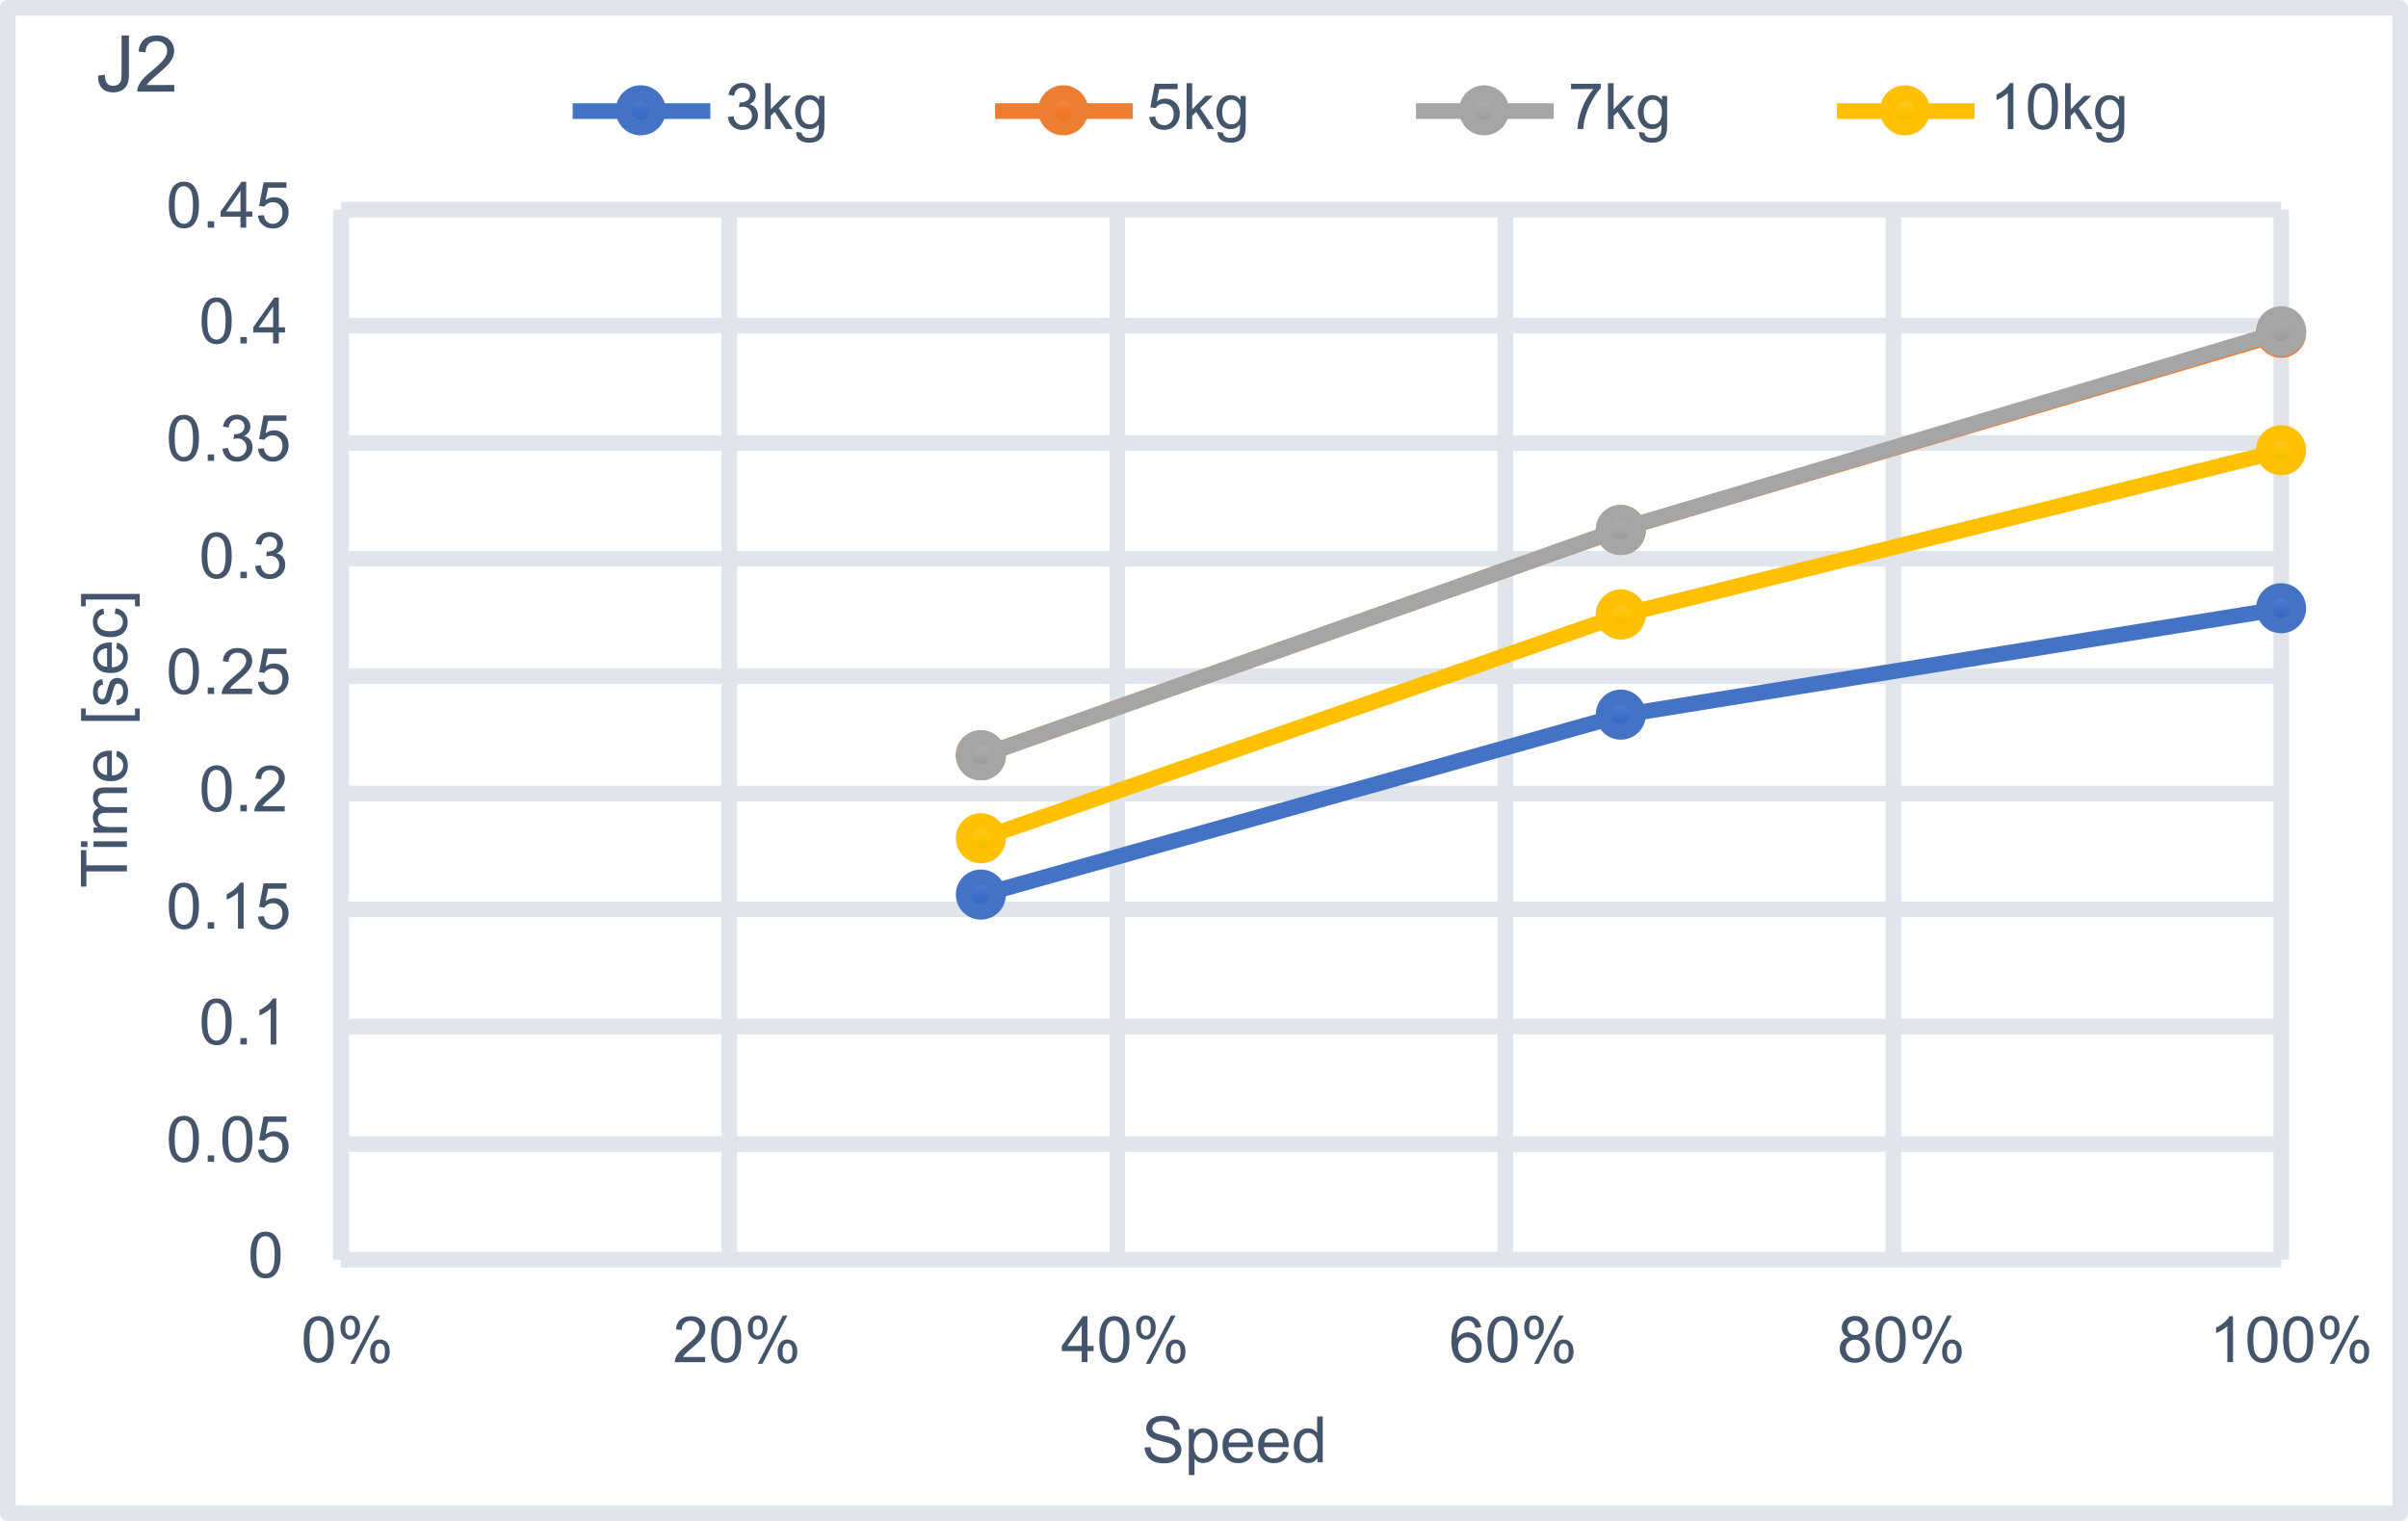 <?xml version="1.0" encoding="utf-8"?>
<!-- Generator: Adobe Illustrator 27.3.1, SVG Export Plug-In . SVG Version: 6.00 Build 0)  -->
<svg version="1.1" id="レイヤー_1" xmlns="http://www.w3.org/2000/svg" xmlns:xlink="http://www.w3.org/1999/xlink" x="0px"
	 y="0px" width="307.8px" height="194.4px" viewBox="0 0 307.8 194.4" enable-background="new 0 0 307.8 194.4"
	 xml:space="preserve">
<path fill="none" stroke="#E0E5EB" stroke-width="2" stroke-linejoin="round" stroke-miterlimit="10" d="M43.6,146.22h248
	 M43.6,131.22h248 M43.6,116.22h248 M43.6,101.42h248 M43.6,86.42h248 M43.6,71.42h248 M43.6,56.62h248 M43.6,41.62h248 M43.6,26.8
	h248"/>
<path fill="none" stroke="#E0E5EB" stroke-width="2" stroke-linejoin="round" stroke-miterlimit="10" d="M93.22,26.8V161
	 M142.82,26.8V161 M192.42,26.8V161 M242.02,26.8V161 M291.6,26.8V161"/>
<path fill="none" stroke="#E0E5EB" stroke-width="2" stroke-linejoin="round" stroke-miterlimit="10" d="M43.6,161V26.8"/>
<path fill="none" stroke="#E0E5EB" stroke-width="2" stroke-linejoin="round" stroke-miterlimit="10" d="M43.6,161h248"/>
<path fill="none" stroke="#4472C4" stroke-width="2" stroke-linejoin="round" stroke-miterlimit="10" d="M291.6,77.8l-84.38,13.62
	L125.4,114.4"/>
<linearGradient id="SVGID_1_" gradientUnits="userSpaceOnUse" x1="8311.58" y1="-1052.686" x2="8311.58" y2="-1057.086" gradientTransform="matrix(1 0 0 -1 -8020 -977.146)">
	<stop  offset="0" style="stop-color:#6083CB"/>
	<stop  offset="0.5" style="stop-color:#3E70CA"/>
	<stop  offset="1" style="stop-color:#2E61BA"/>
</linearGradient>
<path fill="url(#SVGID_1_)" stroke="#4472C4" stroke-width="2" stroke-linejoin="round" stroke-miterlimit="10" d="M293.78,77.74
	c0,1.22-0.98,2.2-2.2,2.2s-2.2-0.98-2.2-2.2s0.98-2.2,2.2-2.2S293.78,76.53,293.78,77.74z"/>
<linearGradient id="SVGID_00000021821843866862195500000015717993157032159129_" gradientUnits="userSpaceOnUse" x1="8227.18" y1="-1066.286" x2="8227.18" y2="-1070.686" gradientTransform="matrix(1 0 0 -1 -8020 -977.146)">
	<stop  offset="0" style="stop-color:#6083CB"/>
	<stop  offset="0.5" style="stop-color:#3E70CA"/>
	<stop  offset="1" style="stop-color:#2E61BA"/>
</linearGradient>
<path fill="url(#SVGID_00000021821843866862195500000015717993157032159129_)" stroke="#4472C4" stroke-width="2" stroke-linejoin="round" stroke-miterlimit="10" d="
	M209.38,91.34c0,1.22-0.98,2.2-2.2,2.2s-2.2-0.98-2.2-2.2s0.98-2.2,2.2-2.2S209.38,90.13,209.38,91.34z"/>
<linearGradient id="SVGID_00000163755162597975886560000011129772146486961310_" gradientUnits="userSpaceOnUse" x1="8145.38" y1="-1089.286" x2="8145.38" y2="-1093.686" gradientTransform="matrix(1 0 0 -1 -8020 -977.146)">
	<stop  offset="0" style="stop-color:#6083CB"/>
	<stop  offset="0.5" style="stop-color:#3E70CA"/>
	<stop  offset="1" style="stop-color:#2E61BA"/>
</linearGradient>
<path fill="url(#SVGID_00000163755162597975886560000011129772146486961310_)" stroke="#4472C4" stroke-width="2" stroke-linejoin="round" stroke-miterlimit="10" d="
	M127.58,114.34c0,1.22-0.98,2.2-2.2,2.2s-2.2-0.98-2.2-2.2s0.98-2.2,2.2-2.2S127.58,113.13,127.58,114.34z"/>
<path fill="none" stroke="#ED7D31" stroke-width="2" stroke-linejoin="round" stroke-miterlimit="10" d="M291.6,42.6l-84.38,25.02
	L125.4,96.6"/>
<linearGradient id="SVGID_00000171698234569324165010000013405155469104448416_" gradientUnits="userSpaceOnUse" x1="8311.58" y1="-1017.486" x2="8311.58" y2="-1021.886" gradientTransform="matrix(1 0 0 -1 -8020 -977.146)">
	<stop  offset="0" style="stop-color:#F18C55"/>
	<stop  offset="0.5" style="stop-color:#F67B28"/>
	<stop  offset="1" style="stop-color:#E56B17"/>
</linearGradient>
<path fill="url(#SVGID_00000171698234569324165010000013405155469104448416_)" stroke="#ED7D31" stroke-width="2" stroke-linejoin="round" stroke-miterlimit="10" d="
	M293.78,42.54c0,1.22-0.98,2.2-2.2,2.2s-2.2-0.98-2.2-2.2s0.98-2.2,2.2-2.2S293.78,41.33,293.78,42.54z"/>
<linearGradient id="SVGID_00000170957593540359683080000011495778667657841309_" gradientUnits="userSpaceOnUse" x1="8227.18" y1="-1042.686" x2="8227.18" y2="-1047.086" gradientTransform="matrix(1 0 0 -1 -8020 -977.146)">
	<stop  offset="0" style="stop-color:#F18C55"/>
	<stop  offset="0.5" style="stop-color:#F67B28"/>
	<stop  offset="1" style="stop-color:#E56B17"/>
</linearGradient>
<path fill="url(#SVGID_00000170957593540359683080000011495778667657841309_)" stroke="#ED7D31" stroke-width="2" stroke-linejoin="round" stroke-miterlimit="10" d="
	M209.38,67.74c0,1.22-0.98,2.2-2.2,2.2s-2.2-0.98-2.2-2.2s0.98-2.2,2.2-2.2S209.38,66.53,209.38,67.74z"/>
<linearGradient id="SVGID_00000089574599929075584180000011580100061631494814_" gradientUnits="userSpaceOnUse" x1="8145.38" y1="-1071.486" x2="8145.38" y2="-1075.886" gradientTransform="matrix(1 0 0 -1 -8020 -977.146)">
	<stop  offset="0" style="stop-color:#F18C55"/>
	<stop  offset="0.5" style="stop-color:#F67B28"/>
	<stop  offset="1" style="stop-color:#E56B17"/>
</linearGradient>
<path fill="url(#SVGID_00000089574599929075584180000011580100061631494814_)" stroke="#ED7D31" stroke-width="2" stroke-linejoin="round" stroke-miterlimit="10" d="
	M127.58,96.54c0,1.22-0.98,2.2-2.2,2.2s-2.2-0.98-2.2-2.2s0.98-2.2,2.2-2.2S127.58,95.33,127.58,96.54z"/>
<path fill="none" stroke="#A5A5A5" stroke-width="2" stroke-linejoin="round" stroke-miterlimit="10" d="M291.6,42.4l-84.38,25.22
	L125.4,96.6"/>
<linearGradient id="SVGID_00000100354168497104124830000010438038474004150429_" gradientUnits="userSpaceOnUse" x1="8311.58" y1="-1017.286" x2="8311.58" y2="-1021.686" gradientTransform="matrix(1 0 0 -1 -8020 -977.146)">
	<stop  offset="0" style="stop-color:#AFAFAF"/>
	<stop  offset="0.5" style="stop-color:#A5A5A5"/>
	<stop  offset="1" style="stop-color:#929292"/>
</linearGradient>
<path fill="url(#SVGID_00000100354168497104124830000010438038474004150429_)" stroke="#A5A5A5" stroke-width="2" stroke-linejoin="round" stroke-miterlimit="10" d="
	M293.78,42.34c0,1.22-0.98,2.2-2.2,2.2s-2.2-0.98-2.2-2.2s0.98-2.2,2.2-2.2S293.78,41.13,293.78,42.34z"/>
<linearGradient id="SVGID_00000103255794068312691610000012224447919034329001_" gradientUnits="userSpaceOnUse" x1="8227.18" y1="-1042.686" x2="8227.18" y2="-1047.086" gradientTransform="matrix(1 0 0 -1 -8020 -977.146)">
	<stop  offset="0" style="stop-color:#AFAFAF"/>
	<stop  offset="0.5" style="stop-color:#A5A5A5"/>
	<stop  offset="1" style="stop-color:#929292"/>
</linearGradient>
<path fill="url(#SVGID_00000103255794068312691610000012224447919034329001_)" stroke="#A5A5A5" stroke-width="2" stroke-linejoin="round" stroke-miterlimit="10" d="
	M209.38,67.74c0,1.22-0.98,2.2-2.2,2.2s-2.2-0.98-2.2-2.2s0.98-2.2,2.2-2.2S209.38,66.53,209.38,67.74z"/>
<linearGradient id="SVGID_00000169554452747357335490000007878490572266532501_" gradientUnits="userSpaceOnUse" x1="8145.38" y1="-1071.486" x2="8145.38" y2="-1075.886" gradientTransform="matrix(1 0 0 -1 -8020 -977.146)">
	<stop  offset="0" style="stop-color:#AFAFAF"/>
	<stop  offset="0.5" style="stop-color:#A5A5A5"/>
	<stop  offset="1" style="stop-color:#929292"/>
</linearGradient>
<path fill="url(#SVGID_00000169554452747357335490000007878490572266532501_)" stroke="#A5A5A5" stroke-width="2" stroke-linejoin="round" stroke-miterlimit="10" d="
	M127.58,96.54c0,1.22-0.98,2.2-2.2,2.2s-2.2-0.98-2.2-2.2s0.98-2.2,2.2-2.2S127.58,95.33,127.58,96.54z"/>
<path fill="none" stroke="#FFC000" stroke-width="2" stroke-linejoin="round" stroke-miterlimit="10" d="M291.6,57.6l-84.38,21.02
	L125.4,107.2"/>
<linearGradient id="SVGID_00000085947136366915912680000015044445016917250706_" gradientUnits="userSpaceOnUse" x1="8311.58" y1="-1032.486" x2="8311.58" y2="-1036.886" gradientTransform="matrix(1 0 0 -1 -8020 -977.146)">
	<stop  offset="0" style="stop-color:#FFC746"/>
	<stop  offset="0.5" style="stop-color:#FFC600"/>
	<stop  offset="1" style="stop-color:#E5B600"/>
</linearGradient>
<path fill="url(#SVGID_00000085947136366915912680000015044445016917250706_)" stroke="#FFC000" stroke-width="2" stroke-linejoin="round" stroke-miterlimit="10" d="
	M293.78,57.54c0,1.22-0.98,2.2-2.2,2.2s-2.2-0.98-2.2-2.2s0.98-2.2,2.2-2.2S293.78,56.33,293.78,57.54z"/>
<linearGradient id="SVGID_00000166646629570636585840000010000883171148062613_" gradientUnits="userSpaceOnUse" x1="8227.18" y1="-1053.486" x2="8227.18" y2="-1057.886" gradientTransform="matrix(1 0 0 -1 -8020 -977.146)">
	<stop  offset="0" style="stop-color:#FFC746"/>
	<stop  offset="0.5" style="stop-color:#FFC600"/>
	<stop  offset="1" style="stop-color:#E5B600"/>
</linearGradient>
<path fill="url(#SVGID_00000166646629570636585840000010000883171148062613_)" stroke="#FFC000" stroke-width="2" stroke-linejoin="round" stroke-miterlimit="10" d="
	M209.38,78.54c0,1.22-0.98,2.2-2.2,2.2s-2.2-0.98-2.2-2.2s0.98-2.2,2.2-2.2S209.38,77.33,209.38,78.54z"/>
<linearGradient id="SVGID_00000140730610882976747770000002740347914143463345_" gradientUnits="userSpaceOnUse" x1="8145.38" y1="-1082.086" x2="8145.38" y2="-1086.486" gradientTransform="matrix(1 0 0 -1 -8020 -977.146)">
	<stop  offset="0" style="stop-color:#FFC746"/>
	<stop  offset="0.5" style="stop-color:#FFC600"/>
	<stop  offset="1" style="stop-color:#E5B600"/>
</linearGradient>
<path fill="url(#SVGID_00000140730610882976747770000002740347914143463345_)" stroke="#FFC000" stroke-width="2" stroke-linejoin="round" stroke-miterlimit="10" d="
	M127.58,107.14c0,1.22-0.98,2.2-2.2,2.2s-2.2-0.98-2.2-2.2s0.98-2.2,2.2-2.2S127.58,105.93,127.58,107.14z"/>
<path fill="#44546A" d="M32.02,160.41c0-0.7,0.07-1.26,0.22-1.67c0.14-0.42,0.35-0.75,0.64-0.98c0.29-0.22,0.63-0.34,1.06-0.34
	c0.31,0,0.59,0.06,0.83,0.19s0.43,0.31,0.59,0.55c0.15,0.24,0.28,0.53,0.37,0.87s0.14,0.81,0.14,1.38c0,0.69-0.07,1.25-0.22,1.66
	c-0.14,0.42-0.35,0.75-0.63,0.98s-0.64,0.34-1.06,0.34c-0.57,0-1.01-0.2-1.34-0.61C32.22,162.3,32.02,161.5,32.02,160.41z
	 M32.77,160.41c0,0.96,0.11,1.61,0.34,1.92c0.22,0.32,0.5,0.48,0.83,0.48s0.61-0.16,0.83-0.48s0.34-0.96,0.34-1.92
	c0-0.97-0.11-1.61-0.34-1.93s-0.5-0.48-0.84-0.48c-0.33,0-0.59,0.14-0.79,0.42C32.89,158.78,32.77,159.44,32.77,160.41z"/>
<path fill="#44546A" d="M21.58,145.61c0-0.7,0.07-1.26,0.22-1.67c0.14-0.42,0.35-0.75,0.64-0.98s0.63-0.34,1.06-0.34
	c0.31,0,0.59,0.06,0.83,0.19s0.43,0.31,0.59,0.55c0.15,0.24,0.28,0.53,0.37,0.87s0.14,0.81,0.14,1.38c0,0.69-0.07,1.25-0.22,1.66
	c-0.14,0.42-0.35,0.75-0.63,0.98s-0.64,0.34-1.06,0.34c-0.57,0-1.01-0.2-1.34-0.61C21.78,147.5,21.58,146.7,21.58,145.61z
	 M22.33,145.61c0,0.96,0.11,1.61,0.34,1.92c0.22,0.32,0.5,0.48,0.83,0.48s0.61-0.16,0.83-0.48s0.34-0.96,0.34-1.92
	c0-0.97-0.11-1.61-0.34-1.93c-0.22-0.32-0.5-0.48-0.84-0.48c-0.33,0-0.59,0.14-0.79,0.42C22.45,143.98,22.33,144.64,22.33,145.61z"
	/>
<path fill="#44546A" d="M26.55,148.5v-0.82h0.82v0.82H26.55z"/>
<path fill="#44546A" d="M28.42,145.61c0-0.7,0.07-1.26,0.22-1.67c0.14-0.42,0.35-0.75,0.64-0.98s0.63-0.34,1.06-0.34
	c0.31,0,0.59,0.06,0.83,0.19s0.43,0.31,0.59,0.55c0.15,0.24,0.28,0.53,0.37,0.87s0.14,0.81,0.14,1.38c0,0.69-0.07,1.25-0.22,1.66
	c-0.14,0.42-0.35,0.75-0.63,0.98s-0.64,0.34-1.06,0.34c-0.57,0-1.01-0.2-1.34-0.61C28.62,147.5,28.42,146.7,28.42,145.61z
	 M29.17,145.61c0,0.96,0.11,1.61,0.34,1.92c0.22,0.32,0.5,0.48,0.83,0.48s0.61-0.16,0.83-0.48s0.34-0.96,0.34-1.92
	c0-0.97-0.11-1.61-0.34-1.93c-0.22-0.32-0.5-0.48-0.84-0.48c-0.33,0-0.59,0.14-0.79,0.42C29.29,143.98,29.17,144.64,29.17,145.61z"
	/>
<path fill="#44546A" d="M32.98,146.96l0.76-0.06c0.06,0.37,0.18,0.65,0.39,0.83s0.45,0.28,0.74,0.28c0.34,0,0.64-0.13,0.88-0.39
	s0.36-0.61,0.36-1.04c0-0.41-0.11-0.74-0.34-0.98s-0.54-0.36-0.9-0.36c-0.23,0-0.44,0.06-0.63,0.16s-0.34,0.24-0.44,0.41l-0.68-0.09
	l0.57-3.02h2.92v0.69h-2.34l-0.32,1.58c0.35-0.25,0.72-0.37,1.11-0.37c0.51,0,0.94,0.18,1.3,0.54c0.35,0.35,0.53,0.81,0.53,1.37
	c0,0.53-0.15,0.99-0.46,1.38c-0.38,0.47-0.89,0.71-1.54,0.71c-0.54,0-0.97-0.15-1.3-0.45C33.22,147.86,33.03,147.46,32.98,146.96z"
	/>
<path fill="#44546A" d="M25.77,130.61c0-0.7,0.07-1.26,0.22-1.67c0.14-0.42,0.35-0.75,0.64-0.98s0.63-0.34,1.06-0.34
	c0.31,0,0.59,0.06,0.83,0.19s0.43,0.31,0.59,0.55c0.15,0.24,0.28,0.53,0.37,0.87s0.14,0.81,0.14,1.38c0,0.69-0.07,1.25-0.22,1.66
	c-0.14,0.42-0.35,0.75-0.63,0.98s-0.64,0.34-1.06,0.34c-0.57,0-1.01-0.2-1.34-0.61C25.96,132.5,25.77,131.7,25.77,130.61z
	 M26.5,130.61c0,0.96,0.11,1.61,0.34,1.92c0.22,0.32,0.5,0.48,0.83,0.48s0.61-0.16,0.83-0.48s0.34-0.96,0.34-1.92
	c0-0.97-0.11-1.61-0.34-1.93c-0.22-0.32-0.5-0.48-0.84-0.48c-0.33,0-0.59,0.14-0.79,0.42C26.63,128.98,26.5,129.64,26.5,130.61z"/>
<path fill="#44546A" d="M30.73,133.5v-0.82h0.82v0.82H30.73z"/>
<path fill="#44546A" d="M35.32,133.5H34.6v-4.59c-0.18,0.17-0.4,0.33-0.68,0.5s-0.54,0.29-0.76,0.38v-0.7
	c0.4-0.19,0.75-0.42,1.06-0.69c0.3-0.27,0.51-0.53,0.64-0.78h0.46V133.5z"/>
<path fill="#44546A" d="M21.58,115.81c0-0.7,0.07-1.26,0.22-1.67c0.14-0.42,0.35-0.75,0.64-0.98s0.63-0.34,1.06-0.34
	c0.31,0,0.59,0.06,0.83,0.19c0.24,0.13,0.43,0.31,0.59,0.55c0.15,0.24,0.28,0.53,0.37,0.87s0.14,0.81,0.14,1.38
	c0,0.69-0.07,1.25-0.22,1.66c-0.14,0.42-0.35,0.75-0.63,0.98s-0.64,0.34-1.06,0.34c-0.57,0-1.01-0.2-1.34-0.61
	C21.78,117.7,21.58,116.9,21.58,115.81z M22.33,115.81c0,0.96,0.11,1.61,0.34,1.92c0.22,0.32,0.5,0.48,0.83,0.48
	s0.61-0.16,0.83-0.48s0.34-0.96,0.34-1.92c0-0.97-0.11-1.61-0.34-1.93c-0.22-0.32-0.5-0.48-0.84-0.48c-0.33,0-0.59,0.14-0.79,0.42
	C22.45,114.18,22.33,114.84,22.33,115.81z"/>
<path fill="#44546A" d="M26.55,118.7v-0.82h0.82v0.82H26.55z"/>
<path fill="#44546A" d="M31.14,118.7h-0.72v-4.59c-0.18,0.17-0.4,0.33-0.68,0.5s-0.54,0.29-0.76,0.38v-0.7
	c0.4-0.19,0.75-0.42,1.06-0.69c0.3-0.27,0.51-0.53,0.64-0.78h0.46C31.14,112.82,31.14,118.7,31.14,118.7z"/>
<path fill="#44546A" d="M32.98,117.16l0.76-0.06c0.06,0.37,0.18,0.65,0.39,0.83s0.45,0.28,0.74,0.28c0.34,0,0.64-0.13,0.88-0.39
	s0.36-0.61,0.36-1.04c0-0.41-0.11-0.74-0.34-0.98s-0.54-0.36-0.9-0.36c-0.23,0-0.44,0.06-0.63,0.16s-0.34,0.24-0.44,0.41l-0.68-0.09
	l0.57-3.02h2.92v0.69h-2.34l-0.32,1.58c0.35-0.25,0.72-0.37,1.11-0.37c0.51,0,0.94,0.18,1.3,0.54c0.35,0.35,0.53,0.81,0.53,1.37
	c0,0.53-0.15,0.99-0.46,1.38c-0.38,0.47-0.89,0.71-1.54,0.71c-0.54,0-0.97-0.15-1.3-0.45C33.22,118.06,33.03,117.66,32.98,117.16z"
	/>
<path fill="#44546A" d="M25.77,100.81c0-0.7,0.07-1.26,0.22-1.67c0.14-0.42,0.35-0.75,0.64-0.98s0.63-0.34,1.06-0.34
	c0.31,0,0.59,0.06,0.83,0.19c0.24,0.13,0.43,0.31,0.59,0.55c0.15,0.24,0.28,0.53,0.37,0.87s0.14,0.81,0.14,1.38
	c0,0.69-0.07,1.25-0.22,1.66c-0.14,0.42-0.35,0.75-0.63,0.98s-0.64,0.34-1.06,0.34c-0.57,0-1.01-0.2-1.34-0.61
	C25.96,102.7,25.77,101.9,25.77,100.81z M26.5,100.81c0,0.96,0.11,1.61,0.34,1.92c0.22,0.32,0.5,0.48,0.83,0.48s0.61-0.16,0.83-0.48
	s0.34-0.96,0.34-1.92c0-0.97-0.11-1.61-0.34-1.93c-0.22-0.32-0.5-0.48-0.84-0.48c-0.33,0-0.59,0.14-0.79,0.42
	C26.63,99.18,26.5,99.84,26.5,100.81z"/>
<path fill="#44546A" d="M30.73,103.7v-0.82h0.82v0.82H30.73z"/>
<path fill="#44546A" d="M36.39,103.01v0.7h-3.88c-0.01-0.18,0.02-0.34,0.08-0.5c0.1-0.26,0.26-0.53,0.47-0.78s0.54-0.55,0.94-0.89
	c0.64-0.52,1.07-0.94,1.3-1.24c0.22-0.3,0.34-0.59,0.34-0.86c0-0.29-0.1-0.53-0.3-0.72s-0.47-0.3-0.8-0.3
	c-0.34,0-0.62,0.1-0.83,0.31s-0.31,0.5-0.32,0.86l-0.74-0.07c0.05-0.55,0.24-0.98,0.58-1.26c0.33-0.29,0.78-0.43,1.34-0.43
	s1.01,0.16,1.34,0.47s0.5,0.7,0.5,1.16c0,0.23-0.05,0.46-0.14,0.7c-0.1,0.22-0.26,0.46-0.48,0.72c-0.22,0.25-0.59,0.59-1.11,1.03
	c-0.43,0.36-0.71,0.61-0.83,0.74s-0.22,0.26-0.3,0.39h2.88v-0.03L36.39,103.01L36.39,103.01z"/>
<path fill="#44546A" d="M21.58,85.81c0-0.7,0.07-1.26,0.22-1.67c0.14-0.42,0.35-0.75,0.64-0.98c0.28-0.23,0.63-0.34,1.06-0.34
	c0.31,0,0.59,0.06,0.83,0.19c0.24,0.13,0.43,0.31,0.59,0.55c0.15,0.24,0.28,0.53,0.37,0.87s0.14,0.81,0.14,1.38
	c0,0.69-0.07,1.25-0.22,1.66c-0.14,0.42-0.35,0.75-0.63,0.98s-0.64,0.34-1.06,0.34c-0.57,0-1.01-0.2-1.34-0.61
	C21.78,87.7,21.58,86.9,21.58,85.81z M22.33,85.81c0,0.96,0.11,1.61,0.34,1.92c0.22,0.32,0.5,0.48,0.83,0.48s0.61-0.16,0.83-0.48
	s0.34-0.96,0.34-1.92c0-0.97-0.11-1.61-0.34-1.93c-0.22-0.32-0.5-0.48-0.84-0.48c-0.33,0-0.59,0.14-0.79,0.42
	C22.45,84.18,22.33,84.84,22.33,85.81z"/>
<path fill="#44546A" d="M26.55,88.7v-0.82h0.82v0.82H26.55z"/>
<path fill="#44546A" d="M32.22,88.01v0.7h-3.88c-0.01-0.18,0.02-0.34,0.08-0.5c0.1-0.26,0.26-0.53,0.47-0.78
	c0.22-0.26,0.54-0.55,0.94-0.89c0.64-0.52,1.07-0.94,1.3-1.24c0.22-0.3,0.34-0.59,0.34-0.86c0-0.29-0.1-0.53-0.3-0.72
	c-0.21-0.2-0.47-0.3-0.8-0.3c-0.34,0-0.62,0.1-0.83,0.31s-0.31,0.5-0.32,0.86l-0.74-0.08c0.05-0.55,0.24-0.98,0.58-1.26
	c0.33-0.29,0.78-0.43,1.34-0.43s1.01,0.16,1.34,0.47c0.33,0.31,0.5,0.7,0.5,1.16c0,0.23-0.05,0.46-0.14,0.7
	c-0.1,0.23-0.26,0.46-0.48,0.72c-0.22,0.25-0.59,0.59-1.11,1.03c-0.43,0.36-0.71,0.61-0.83,0.74s-0.22,0.26-0.3,0.39L32.22,88.01
	L32.22,88.01z"/>
<path fill="#44546A" d="M32.98,87.16l0.76-0.06c0.06,0.37,0.18,0.65,0.39,0.83s0.45,0.28,0.74,0.28c0.34,0,0.64-0.13,0.88-0.39
	s0.36-0.61,0.36-1.04c0-0.41-0.11-0.74-0.34-0.98s-0.54-0.36-0.9-0.36c-0.23,0-0.44,0.06-0.63,0.16s-0.34,0.24-0.44,0.41l-0.68-0.09
	l0.57-3.02h2.92v0.69h-2.34l-0.32,1.58c0.35-0.25,0.72-0.37,1.11-0.37c0.51,0,0.94,0.18,1.3,0.54c0.35,0.35,0.53,0.81,0.53,1.37
	c0,0.53-0.15,0.99-0.46,1.38c-0.38,0.47-0.89,0.71-1.54,0.71c-0.54,0-0.97-0.15-1.3-0.45C33.22,88.06,33.03,87.66,32.98,87.16z"/>
<path fill="#44546A" d="M25.77,71.01c0-0.7,0.07-1.26,0.22-1.67c0.14-0.42,0.35-0.75,0.64-0.98c0.28-0.23,0.63-0.34,1.06-0.34
	c0.31,0,0.59,0.06,0.83,0.19s0.43,0.31,0.59,0.55c0.15,0.24,0.28,0.53,0.37,0.87s0.14,0.81,0.14,1.38c0,0.69-0.07,1.25-0.22,1.66
	c-0.14,0.42-0.35,0.75-0.63,0.98s-0.64,0.34-1.06,0.34c-0.57,0-1.01-0.2-1.34-0.61C25.96,72.9,25.77,72.1,25.77,71.01z M26.5,71.01
	c0,0.96,0.11,1.61,0.34,1.92c0.22,0.32,0.5,0.48,0.83,0.48s0.61-0.16,0.83-0.48s0.34-0.96,0.34-1.92c0-0.97-0.11-1.61-0.34-1.93
	c-0.22-0.32-0.5-0.48-0.84-0.48c-0.33,0-0.59,0.14-0.79,0.42C26.63,69.38,26.5,70.04,26.5,71.01z"/>
<path fill="#44546A" d="M30.73,73.9v-0.82h0.82v0.82H30.73z"/>
<path fill="#44546A" d="M32.61,72.35l0.72-0.1c0.08,0.41,0.22,0.7,0.42,0.88c0.2,0.18,0.44,0.27,0.73,0.27
	c0.34,0,0.62-0.12,0.86-0.35c0.23-0.23,0.35-0.53,0.35-0.87c0-0.33-0.11-0.6-0.33-0.82s-0.49-0.32-0.82-0.32
	c-0.14,0-0.3,0.02-0.51,0.08l0.08-0.63c0.05,0.01,0.09,0.01,0.12,0.01c0.3,0,0.58-0.08,0.83-0.24s0.37-0.41,0.37-0.74
	c0-0.26-0.09-0.48-0.27-0.66s-0.41-0.26-0.7-0.26c-0.28,0-0.51,0.09-0.7,0.26c-0.18,0.18-0.3,0.44-0.36,0.79l-0.72-0.13
	c0.09-0.48,0.29-0.86,0.6-1.12s0.7-0.4,1.17-0.4c0.32,0,0.62,0.07,0.89,0.21s0.47,0.33,0.62,0.56s0.22,0.49,0.22,0.76
	c0,0.26-0.07,0.49-0.21,0.7s-0.34,0.38-0.61,0.5c0.34,0.08,0.62,0.25,0.81,0.5c0.19,0.25,0.29,0.57,0.29,0.94
	c0,0.51-0.18,0.94-0.56,1.3s-0.85,0.54-1.42,0.54c-0.51,0-0.94-0.15-1.28-0.46S32.66,72.84,32.61,72.35z"/>
<path fill="#44546A" d="M21.58,56.01c0-0.7,0.07-1.26,0.22-1.67c0.14-0.42,0.35-0.75,0.64-0.98c0.28-0.23,0.63-0.34,1.06-0.34
	c0.31,0,0.59,0.06,0.83,0.19c0.24,0.13,0.43,0.31,0.59,0.55c0.15,0.24,0.28,0.53,0.37,0.87s0.14,0.81,0.14,1.38
	c0,0.69-0.07,1.25-0.22,1.66c-0.14,0.42-0.35,0.75-0.63,0.98s-0.64,0.34-1.06,0.34c-0.57,0-1.01-0.2-1.34-0.61
	C21.78,57.9,21.58,57.1,21.58,56.01z M22.33,56.01c0,0.96,0.11,1.61,0.34,1.92c0.22,0.32,0.5,0.48,0.83,0.48s0.61-0.16,0.83-0.48
	s0.34-0.96,0.34-1.92c0-0.97-0.11-1.61-0.34-1.93c-0.22-0.32-0.5-0.48-0.84-0.48c-0.33,0-0.59,0.14-0.79,0.42
	C22.45,54.38,22.33,55.04,22.33,56.01z"/>
<path fill="#44546A" d="M26.55,58.9v-0.82h0.82v0.82H26.55z"/>
<path fill="#44546A" d="M28.43,57.35l0.72-0.1c0.08,0.41,0.22,0.7,0.42,0.88s0.44,0.27,0.73,0.27c0.34,0,0.62-0.12,0.86-0.35
	c0.23-0.23,0.35-0.53,0.35-0.87c0-0.33-0.11-0.6-0.33-0.82s-0.49-0.32-0.82-0.32c-0.14,0-0.3,0.02-0.51,0.08l0.08-0.63
	c0.05,0.01,0.09,0.01,0.12,0.01c0.3,0,0.58-0.08,0.83-0.24s0.37-0.41,0.37-0.74c0-0.26-0.09-0.48-0.27-0.66s-0.41-0.26-0.7-0.26
	c-0.28,0-0.51,0.09-0.7,0.26c-0.18,0.18-0.3,0.44-0.36,0.79l-0.72-0.13c0.09-0.48,0.29-0.86,0.6-1.12s0.7-0.4,1.17-0.4
	c0.32,0,0.62,0.07,0.89,0.21s0.47,0.33,0.62,0.56S32,54.26,32,54.53c0,0.26-0.07,0.49-0.21,0.7s-0.34,0.38-0.61,0.5
	c0.34,0.08,0.62,0.25,0.81,0.5c0.19,0.25,0.29,0.57,0.29,0.94c0,0.51-0.18,0.94-0.56,1.3s-0.85,0.54-1.42,0.54
	c-0.51,0-0.94-0.15-1.28-0.46S28.48,57.84,28.43,57.35z"/>
<path fill="#44546A" d="M32.98,57.36l0.76-0.06c0.06,0.37,0.18,0.65,0.39,0.83s0.45,0.28,0.74,0.28c0.34,0,0.64-0.13,0.88-0.39
	s0.36-0.61,0.36-1.04c0-0.41-0.11-0.74-0.34-0.98s-0.54-0.36-0.9-0.36c-0.23,0-0.44,0.06-0.63,0.16s-0.34,0.24-0.44,0.41l-0.68-0.09
	l0.57-3.02h2.92v0.69h-2.34l-0.32,1.58C34.3,55.12,34.67,55,35.06,55c0.51,0,0.94,0.18,1.3,0.54c0.35,0.35,0.53,0.81,0.53,1.37
	c0,0.53-0.15,0.99-0.46,1.38C36.05,58.76,35.54,59,34.89,59c-0.54,0-0.97-0.15-1.3-0.45C33.22,58.26,33.03,57.86,32.98,57.36z"/>
<path fill="#44546A" d="M25.77,41.01c0-0.7,0.07-1.26,0.22-1.67c0.14-0.42,0.35-0.75,0.64-0.98c0.28-0.23,0.63-0.34,1.06-0.34
	c0.31,0,0.59,0.06,0.83,0.19s0.43,0.31,0.59,0.55c0.15,0.24,0.28,0.53,0.37,0.87s0.14,0.81,0.14,1.38c0,0.69-0.07,1.25-0.22,1.66
	c-0.14,0.42-0.35,0.75-0.63,0.98s-0.64,0.34-1.06,0.34c-0.57,0-1.01-0.2-1.34-0.61C25.96,42.9,25.77,42.1,25.77,41.01z M26.5,41.01
	c0,0.96,0.11,1.61,0.34,1.92c0.22,0.32,0.5,0.48,0.83,0.48s0.61-0.16,0.83-0.48s0.34-0.96,0.34-1.92c0-0.97-0.11-1.61-0.34-1.93
	c-0.22-0.32-0.5-0.48-0.84-0.48c-0.33,0-0.59,0.14-0.79,0.42C26.63,39.38,26.5,40.04,26.5,41.01z"/>
<path fill="#44546A" d="M30.73,43.9v-0.82h0.82v0.82H30.73z"/>
<path fill="#44546A" d="M34.91,43.9v-1.41h-2.54v-0.66l2.68-3.8h0.59v3.8h0.79v0.66h-0.79v1.41H34.91z M34.91,41.83v-2.65
	l-1.84,2.65H34.91z"/>
<path fill="#44546A" d="M21.58,26.21c0-0.7,0.07-1.26,0.22-1.67c0.14-0.42,0.35-0.75,0.64-0.98c0.28-0.23,0.63-0.34,1.06-0.34
	c0.31,0,0.59,0.06,0.83,0.19c0.24,0.13,0.43,0.31,0.59,0.55c0.15,0.24,0.28,0.53,0.37,0.87s0.14,0.81,0.14,1.38
	c0,0.69-0.07,1.25-0.22,1.66c-0.14,0.42-0.35,0.75-0.63,0.98s-0.64,0.34-1.06,0.34c-0.57,0-1.01-0.2-1.34-0.61
	C21.78,28.1,21.58,27.3,21.58,26.21z M22.33,26.21c0,0.96,0.11,1.61,0.34,1.92c0.22,0.32,0.5,0.48,0.83,0.48s0.61-0.16,0.83-0.48
	s0.34-0.96,0.34-1.92c0-0.97-0.11-1.61-0.34-1.93c-0.22-0.32-0.5-0.48-0.84-0.48c-0.33,0-0.59,0.14-0.79,0.42
	C22.45,24.58,22.33,25.24,22.33,26.21z"/>
<path fill="#44546A" d="M26.55,29.1v-0.82h0.82v0.82H26.55z"/>
<path fill="#44546A" d="M30.74,29.1v-1.41H28.2v-0.66l2.68-3.8h0.59v3.8h0.79v0.66h-0.79v1.41H30.74z M30.74,27.03v-2.65l-1.84,2.65
	H30.74z"/>
<path fill="#44546A" d="M32.98,27.56l0.76-0.06c0.06,0.37,0.18,0.65,0.39,0.83s0.45,0.28,0.74,0.28c0.34,0,0.64-0.13,0.88-0.39
	s0.36-0.61,0.36-1.04c0-0.41-0.11-0.74-0.34-0.98s-0.54-0.36-0.9-0.36c-0.23,0-0.44,0.06-0.63,0.16s-0.34,0.24-0.44,0.41l-0.68-0.09
	l0.57-3.02h2.92v0.69h-2.34l-0.32,1.58c0.35-0.25,0.72-0.37,1.11-0.37c0.51,0,0.94,0.18,1.3,0.54c0.35,0.35,0.53,0.81,0.53,1.37
	c0,0.53-0.15,0.99-0.46,1.38c-0.38,0.47-0.89,0.71-1.54,0.71c-0.54,0-0.97-0.15-1.3-0.45C33.22,28.46,33.03,28.06,32.98,27.56z"/>
<path fill="#44546A" d="M38.82,171.21c0-0.7,0.07-1.26,0.22-1.67c0.14-0.42,0.35-0.75,0.64-0.98s0.63-0.34,1.06-0.34
	c0.31,0,0.59,0.06,0.83,0.19s0.43,0.31,0.59,0.55c0.15,0.24,0.28,0.53,0.37,0.87s0.14,0.81,0.14,1.38c0,0.69-0.07,1.25-0.22,1.66
	c-0.14,0.42-0.35,0.75-0.63,0.98s-0.64,0.34-1.06,0.34c-0.57,0-1.01-0.2-1.34-0.61C39.02,173.1,38.82,172.3,38.82,171.21z
	 M39.56,171.21c0,0.96,0.11,1.61,0.34,1.92c0.22,0.32,0.5,0.48,0.83,0.48s0.61-0.16,0.83-0.48s0.34-0.96,0.34-1.92
	c0-0.97-0.11-1.61-0.34-1.93c-0.22-0.32-0.5-0.48-0.84-0.48c-0.33,0-0.59,0.14-0.79,0.42C39.69,169.58,39.56,170.24,39.56,171.21z"
	/>
<path fill="#44546A" d="M43.52,169.64c0-0.42,0.1-0.78,0.32-1.07c0.21-0.3,0.52-0.44,0.92-0.44c0.37,0,0.67,0.13,0.91,0.39
	s0.36,0.65,0.36,1.16c0,0.5-0.12,0.88-0.37,1.14c-0.25,0.27-0.54,0.4-0.9,0.4c-0.35,0-0.65-0.14-0.89-0.4S43.52,170.18,43.52,169.64
	z M44.77,168.62c-0.18,0-0.33,0.08-0.45,0.23s-0.18,0.44-0.18,0.86c0,0.38,0.06,0.64,0.18,0.79s0.27,0.23,0.45,0.23
	s0.33-0.08,0.45-0.23s0.18-0.44,0.18-0.85c0-0.38-0.06-0.65-0.18-0.8S44.95,168.62,44.77,168.62z M44.78,174.32l3.21-6.18h0.58
	l-3.2,6.18H44.78z M47.31,172.72c0-0.42,0.1-0.78,0.32-1.07c0.21-0.3,0.52-0.44,0.92-0.44c0.37,0,0.67,0.13,0.91,0.39
	s0.36,0.65,0.36,1.16c0,0.5-0.12,0.88-0.37,1.14s-0.54,0.4-0.9,0.4c-0.35,0-0.65-0.14-0.89-0.4
	C47.42,173.64,47.31,173.26,47.31,172.72z M48.57,171.71c-0.18,0-0.33,0.08-0.45,0.23s-0.18,0.44-0.18,0.86
	c0,0.38,0.06,0.64,0.18,0.79s0.27,0.23,0.45,0.23s0.34-0.08,0.46-0.23s0.18-0.44,0.18-0.85c0-0.38-0.06-0.65-0.18-0.8
	C48.9,171.78,48.75,171.71,48.57,171.71z"/>
<path fill="#44546A" d="M90.14,173.41v0.7h-3.88c-0.01-0.18,0.02-0.34,0.08-0.5c0.1-0.26,0.26-0.53,0.47-0.78
	c0.22-0.26,0.54-0.55,0.94-0.89c0.64-0.52,1.07-0.94,1.3-1.24c0.22-0.3,0.34-0.59,0.34-0.86c0-0.29-0.1-0.53-0.3-0.72
	s-0.47-0.3-0.8-0.3c-0.34,0-0.62,0.1-0.83,0.31s-0.31,0.5-0.32,0.86l-0.74-0.07c0.05-0.55,0.24-0.98,0.58-1.26
	c0.33-0.29,0.78-0.43,1.34-0.43s1.01,0.16,1.34,0.47s0.5,0.7,0.5,1.16c0,0.23-0.05,0.46-0.14,0.7c-0.1,0.22-0.26,0.46-0.48,0.72
	c-0.22,0.25-0.59,0.59-1.11,1.03c-0.43,0.36-0.71,0.61-0.83,0.74s-0.22,0.26-0.3,0.39h2.88v-0.03H90.14L90.14,173.41z"/>
<path fill="#44546A" d="M90.9,171.21c0-0.7,0.07-1.26,0.22-1.67c0.14-0.42,0.35-0.75,0.64-0.98s0.63-0.34,1.06-0.34
	c0.31,0,0.59,0.06,0.83,0.19c0.24,0.13,0.43,0.31,0.59,0.55c0.15,0.24,0.28,0.53,0.37,0.87s0.14,0.81,0.14,1.38
	c0,0.69-0.07,1.25-0.22,1.66c-0.14,0.42-0.35,0.75-0.63,0.98s-0.64,0.34-1.06,0.34c-0.57,0-1.01-0.2-1.34-0.61
	C91.1,173.1,90.9,172.3,90.9,171.21z M91.65,171.21c0,0.96,0.11,1.61,0.34,1.92c0.22,0.32,0.5,0.48,0.83,0.48s0.61-0.16,0.83-0.48
	s0.34-0.96,0.34-1.92c0-0.97-0.11-1.61-0.34-1.93c-0.22-0.32-0.5-0.48-0.84-0.48c-0.33,0-0.59,0.14-0.79,0.42
	C91.77,169.58,91.65,170.24,91.65,171.21z"/>
<path fill="#44546A" d="M95.6,169.64c0-0.42,0.1-0.78,0.32-1.07c0.21-0.3,0.52-0.44,0.92-0.44c0.37,0,0.67,0.13,0.91,0.39
	s0.36,0.65,0.36,1.16c0,0.5-0.12,0.88-0.37,1.14c-0.25,0.27-0.54,0.4-0.9,0.4c-0.35,0-0.65-0.14-0.89-0.4S95.6,170.18,95.6,169.64z
	 M96.86,168.62c-0.18,0-0.33,0.08-0.45,0.23c-0.12,0.15-0.18,0.44-0.18,0.86c0,0.38,0.06,0.64,0.18,0.79s0.27,0.23,0.45,0.23
	s0.33-0.08,0.45-0.23c0.12-0.15,0.18-0.44,0.18-0.85c0-0.38-0.06-0.65-0.18-0.8C97.18,168.7,97.03,168.62,96.86,168.62z
	 M96.86,174.32l3.21-6.18h0.58l-3.2,6.18H96.86z M99.4,172.72c0-0.42,0.1-0.78,0.32-1.07c0.21-0.3,0.52-0.44,0.92-0.44
	c0.37,0,0.67,0.13,0.91,0.39s0.36,0.65,0.36,1.16c0,0.5-0.12,0.88-0.37,1.14s-0.54,0.4-0.9,0.4c-0.35,0-0.65-0.14-0.89-0.4
	S99.4,173.26,99.4,172.72z M100.66,171.71c-0.18,0-0.33,0.08-0.45,0.23c-0.12,0.15-0.18,0.44-0.18,0.86c0,0.38,0.06,0.64,0.18,0.79
	s0.27,0.23,0.45,0.23s0.34-0.08,0.46-0.23s0.18-0.44,0.18-0.85c0-0.38-0.06-0.65-0.18-0.8
	C100.98,171.78,100.83,171.71,100.66,171.71z"/>
<path fill="#44546A" d="M138.27,174.1v-1.41h-2.54v-0.66l2.68-3.8H139v3.8h0.79v0.66H139v1.41H138.27z M138.27,172.03v-2.65
	l-1.84,2.65H138.27z"/>
<path fill="#44546A" d="M140.52,171.21c0-0.7,0.07-1.26,0.22-1.67c0.14-0.42,0.35-0.75,0.64-0.98s0.63-0.34,1.06-0.34
	c0.31,0,0.59,0.06,0.83,0.19s0.43,0.31,0.59,0.55c0.15,0.24,0.28,0.53,0.37,0.87s0.14,0.81,0.14,1.38c0,0.69-0.07,1.25-0.22,1.66
	c-0.14,0.42-0.35,0.75-0.63,0.98s-0.64,0.34-1.06,0.34c-0.57,0-1.01-0.2-1.34-0.61C140.71,173.1,140.52,172.3,140.52,171.21z
	 M141.26,171.21c0,0.96,0.11,1.61,0.34,1.92c0.22,0.32,0.5,0.48,0.83,0.48s0.61-0.16,0.83-0.48s0.34-0.96,0.34-1.92
	c0-0.97-0.11-1.61-0.34-1.93c-0.22-0.32-0.5-0.48-0.84-0.48c-0.33,0-0.59,0.14-0.79,0.42C141.38,169.58,141.26,170.24,141.26,171.21
	z"/>
<path fill="#44546A" d="M145.22,169.64c0-0.42,0.1-0.78,0.32-1.07c0.21-0.3,0.52-0.44,0.92-0.44c0.37,0,0.67,0.13,0.91,0.39
	s0.36,0.65,0.36,1.16c0,0.5-0.12,0.88-0.37,1.14c-0.25,0.27-0.54,0.4-0.9,0.4c-0.35,0-0.65-0.14-0.89-0.4
	C145.33,170.56,145.22,170.18,145.22,169.64z M146.47,168.62c-0.18,0-0.33,0.08-0.45,0.23s-0.18,0.44-0.18,0.86
	c0,0.38,0.06,0.64,0.18,0.79s0.27,0.23,0.45,0.23s0.33-0.08,0.45-0.23s0.18-0.44,0.18-0.85c0-0.38-0.06-0.65-0.18-0.8
	S146.65,168.62,146.47,168.62z M146.47,174.32l3.21-6.18h0.58l-3.2,6.18H146.47z M149.02,172.72c0-0.42,0.1-0.78,0.32-1.07
	c0.21-0.3,0.52-0.44,0.92-0.44c0.37,0,0.67,0.13,0.91,0.39s0.36,0.65,0.36,1.16c0,0.5-0.12,0.88-0.37,1.14s-0.54,0.4-0.9,0.4
	c-0.35,0-0.65-0.14-0.89-0.4C149.13,173.64,149.02,173.26,149.02,172.72z M150.27,171.71c-0.18,0-0.33,0.08-0.45,0.23
	s-0.18,0.44-0.18,0.86c0,0.38,0.06,0.64,0.18,0.79s0.27,0.23,0.45,0.23s0.34-0.08,0.46-0.23c0.12-0.15,0.18-0.44,0.18-0.85
	c0-0.38-0.06-0.65-0.18-0.8C150.6,171.78,150.45,171.71,150.27,171.71z"/>
<path fill="#44546A" d="M189.31,169.66l-0.72,0.06c-0.06-0.28-0.15-0.49-0.27-0.62c-0.19-0.21-0.43-0.31-0.72-0.31
	c-0.23,0-0.43,0.06-0.61,0.19c-0.22,0.17-0.41,0.41-0.54,0.73s-0.2,0.77-0.2,1.36c0.18-0.26,0.38-0.46,0.64-0.59
	s0.51-0.19,0.79-0.19c0.48,0,0.89,0.18,1.22,0.53c0.34,0.35,0.5,0.81,0.5,1.37c0,0.37-0.08,0.71-0.24,1.02
	c-0.16,0.32-0.38,0.56-0.66,0.73s-0.59,0.26-0.94,0.26c-0.6,0-1.09-0.22-1.47-0.66s-0.57-1.17-0.57-2.18c0-1.14,0.21-1.96,0.63-2.47
	c0.37-0.45,0.86-0.67,1.48-0.67c0.46,0,0.84,0.13,1.14,0.39C189.08,168.86,189.26,169.21,189.31,169.66z M186.38,172.2
	c0,0.25,0.06,0.49,0.16,0.71s0.26,0.4,0.44,0.52c0.19,0.12,0.39,0.18,0.6,0.18c0.3,0,0.57-0.12,0.78-0.37
	c0.22-0.25,0.33-0.58,0.33-1c0-0.41-0.11-0.73-0.33-0.96s-0.49-0.35-0.82-0.35s-0.6,0.12-0.83,0.35
	C186.49,171.51,186.38,171.82,186.38,172.2z"/>
<path fill="#44546A" d="M190.14,171.21c0-0.7,0.07-1.26,0.22-1.67c0.14-0.42,0.35-0.75,0.64-0.98c0.28-0.23,0.63-0.34,1.06-0.34
	c0.31,0,0.59,0.06,0.83,0.19s0.43,0.31,0.59,0.55c0.15,0.24,0.27,0.53,0.37,0.87s0.14,0.81,0.14,1.38c0,0.69-0.07,1.25-0.21,1.66
	c-0.14,0.42-0.35,0.75-0.63,0.98s-0.64,0.34-1.06,0.34c-0.57,0-1.01-0.2-1.34-0.61C190.33,173.1,190.14,172.3,190.14,171.21z
	 M190.88,171.21c0,0.96,0.11,1.61,0.34,1.92c0.22,0.32,0.5,0.48,0.83,0.48s0.61-0.16,0.83-0.48s0.34-0.96,0.34-1.92
	c0-0.97-0.11-1.61-0.34-1.93c-0.22-0.32-0.5-0.48-0.84-0.48c-0.33,0-0.59,0.14-0.79,0.42C191,169.58,190.88,170.24,190.88,171.21z"
	/>
<path fill="#44546A" d="M194.83,169.64c0-0.42,0.1-0.78,0.32-1.07c0.21-0.3,0.52-0.44,0.92-0.44c0.37,0,0.67,0.13,0.91,0.39
	s0.36,0.65,0.36,1.16c0,0.5-0.12,0.88-0.37,1.14c-0.24,0.27-0.54,0.4-0.9,0.4c-0.35,0-0.65-0.14-0.89-0.4
	C194.95,170.58,194.83,170.18,194.83,169.64z M196.09,168.62c-0.18,0-0.33,0.08-0.45,0.23s-0.18,0.44-0.18,0.86
	c0,0.38,0.06,0.64,0.18,0.79s0.26,0.23,0.45,0.23c0.18,0,0.33-0.08,0.45-0.23s0.18-0.44,0.18-0.85c0-0.38-0.06-0.65-0.18-0.8
	C196.42,168.7,196.26,168.62,196.09,168.62z M196.09,174.32l3.21-6.18h0.58l-3.2,6.18H196.09z M198.63,172.72
	c0-0.42,0.1-0.78,0.32-1.07s0.52-0.44,0.92-0.44c0.37,0,0.67,0.13,0.91,0.39s0.36,0.65,0.36,1.16c0,0.5-0.12,0.88-0.37,1.14
	s-0.54,0.4-0.9,0.4c-0.35,0-0.65-0.14-0.89-0.4C198.74,173.64,198.63,173.26,198.63,172.72z M199.89,171.71
	c-0.18,0-0.34,0.08-0.45,0.23s-0.18,0.44-0.18,0.86c0,0.38,0.06,0.64,0.18,0.79s0.26,0.23,0.44,0.23s0.34-0.08,0.46-0.23
	c0.12-0.15,0.18-0.44,0.18-0.85c0-0.38-0.06-0.65-0.18-0.8C200.22,171.78,200.06,171.71,199.89,171.71z"/>
<path fill="#44546A" d="M236.3,170.92c-0.3-0.11-0.52-0.26-0.66-0.47c-0.14-0.2-0.22-0.45-0.22-0.73c0-0.42,0.15-0.78,0.46-1.08
	c0.3-0.29,0.71-0.44,1.22-0.44s0.93,0.15,1.24,0.45c0.31,0.3,0.47,0.66,0.47,1.09c0,0.27-0.07,0.51-0.22,0.71
	c-0.14,0.2-0.36,0.36-0.65,0.46c0.36,0.12,0.63,0.3,0.82,0.57c0.19,0.26,0.28,0.58,0.28,0.94c0,0.5-0.18,0.92-0.54,1.26
	c-0.35,0.34-0.82,0.51-1.4,0.51s-1.05-0.17-1.4-0.51c-0.35-0.34-0.54-0.77-0.54-1.28c0-0.38,0.1-0.7,0.29-0.96
	C235.66,171.18,235.94,171.01,236.3,170.92z M235.93,172.41c0,0.21,0.05,0.41,0.14,0.6c0.1,0.19,0.24,0.34,0.43,0.45
	s0.4,0.16,0.62,0.16c0.34,0,0.63-0.11,0.86-0.34c0.22-0.22,0.34-0.5,0.34-0.85c0-0.34-0.11-0.63-0.34-0.86
	c-0.23-0.22-0.52-0.34-0.86-0.34s-0.62,0.11-0.84,0.34C236.03,171.79,235.93,172.07,235.93,172.41z M236.16,169.7
	c0,0.28,0.09,0.5,0.26,0.68s0.41,0.26,0.7,0.26c0.28,0,0.5-0.09,0.68-0.26c0.18-0.18,0.26-0.39,0.26-0.64
	c0-0.26-0.09-0.49-0.27-0.66c-0.18-0.18-0.41-0.27-0.68-0.27s-0.5,0.09-0.69,0.26C236.25,169.24,236.16,169.45,236.16,169.7z"/>
<path fill="#44546A" d="M239.75,171.21c0-0.7,0.07-1.26,0.22-1.67c0.14-0.42,0.35-0.75,0.64-0.98c0.28-0.23,0.63-0.34,1.06-0.34
	c0.31,0,0.59,0.06,0.83,0.19s0.43,0.31,0.59,0.55c0.15,0.24,0.27,0.53,0.37,0.87s0.14,0.81,0.14,1.38c0,0.69-0.07,1.25-0.21,1.66
	c-0.14,0.42-0.35,0.75-0.63,0.98s-0.64,0.34-1.06,0.34c-0.57,0-1.01-0.2-1.34-0.61C239.94,173.1,239.75,172.3,239.75,171.21z
	 M240.5,171.21c0,0.96,0.11,1.61,0.34,1.92c0.22,0.32,0.5,0.48,0.83,0.48s0.61-0.16,0.83-0.48s0.34-0.96,0.34-1.92
	c0-0.97-0.11-1.61-0.34-1.93c-0.22-0.32-0.5-0.48-0.84-0.48c-0.33,0-0.59,0.14-0.79,0.42C240.62,169.58,240.5,170.24,240.5,171.21z"
	/>
<path fill="#44546A" d="M244.45,169.64c0-0.42,0.1-0.78,0.32-1.07c0.21-0.3,0.52-0.44,0.92-0.44c0.37,0,0.67,0.13,0.91,0.39
	s0.36,0.65,0.36,1.16c0,0.5-0.12,0.88-0.37,1.14c-0.24,0.27-0.54,0.4-0.9,0.4c-0.35,0-0.65-0.14-0.89-0.4
	C244.57,170.58,244.45,170.18,244.45,169.64z M245.7,168.62c-0.18,0-0.33,0.08-0.45,0.23s-0.18,0.44-0.18,0.86
	c0,0.38,0.06,0.64,0.18,0.79s0.26,0.23,0.45,0.23s0.33-0.08,0.45-0.23s0.18-0.44,0.18-0.85c0-0.38-0.06-0.65-0.18-0.8
	S245.88,168.62,245.7,168.62z M245.7,174.32l3.21-6.18h0.58l-3.2,6.18H245.7z M248.25,172.72c0-0.42,0.1-0.78,0.32-1.07
	c0.22-0.3,0.52-0.44,0.92-0.44c0.37,0,0.67,0.13,0.91,0.39s0.36,0.65,0.36,1.16c0,0.5-0.12,0.88-0.37,1.14s-0.54,0.4-0.9,0.4
	c-0.35,0-0.65-0.14-0.89-0.4C248.36,173.64,248.25,173.26,248.25,172.72z M249.5,171.71c-0.18,0-0.34,0.08-0.45,0.23
	s-0.18,0.44-0.18,0.86c0,0.38,0.06,0.64,0.18,0.79s0.26,0.23,0.44,0.23s0.34-0.08,0.46-0.23c0.12-0.15,0.18-0.44,0.18-0.85
	c0-0.38-0.06-0.65-0.18-0.8C249.83,171.78,249.68,171.71,249.5,171.71z"/>
<path fill="#44546A" d="M285.43,174.1h-0.72v-4.59c-0.18,0.17-0.4,0.33-0.68,0.5s-0.54,0.29-0.76,0.38v-0.7
	c0.4-0.19,0.75-0.42,1.06-0.69c0.3-0.27,0.51-0.53,0.64-0.78h0.46V174.1L285.43,174.1z"/>
<path fill="#44546A" d="M287.28,171.21c0-0.7,0.07-1.26,0.22-1.67c0.14-0.42,0.35-0.75,0.64-0.98c0.28-0.23,0.63-0.34,1.06-0.34
	c0.31,0,0.59,0.06,0.83,0.19s0.43,0.31,0.59,0.55c0.15,0.24,0.27,0.53,0.37,0.87s0.14,0.81,0.14,1.38c0,0.69-0.07,1.25-0.21,1.66
	c-0.14,0.42-0.35,0.75-0.63,0.98s-0.64,0.34-1.06,0.34c-0.57,0-1.01-0.2-1.34-0.61C287.47,173.1,287.28,172.3,287.28,171.21z
	 M288.02,171.21c0,0.96,0.11,1.61,0.34,1.92c0.22,0.32,0.5,0.48,0.83,0.48s0.61-0.16,0.83-0.48s0.34-0.96,0.34-1.92
	c0-0.97-0.11-1.61-0.34-1.93c-0.22-0.32-0.5-0.48-0.84-0.48c-0.33,0-0.59,0.14-0.79,0.42C288.14,169.58,288.02,170.24,288.02,171.21
	z"/>
<path fill="#44546A" d="M291.84,171.21c0-0.7,0.07-1.26,0.22-1.67c0.14-0.42,0.35-0.75,0.64-0.98c0.28-0.23,0.63-0.34,1.06-0.34
	c0.31,0,0.59,0.06,0.83,0.19s0.43,0.31,0.59,0.55c0.15,0.24,0.27,0.53,0.37,0.87s0.14,0.81,0.14,1.38c0,0.69-0.07,1.25-0.21,1.66
	c-0.14,0.42-0.35,0.75-0.63,0.98s-0.64,0.34-1.06,0.34c-0.57,0-1.01-0.2-1.34-0.61C292.03,173.1,291.84,172.3,291.84,171.21z
	 M292.58,171.21c0,0.96,0.11,1.61,0.34,1.92c0.22,0.32,0.5,0.48,0.83,0.48s0.61-0.16,0.83-0.48s0.34-0.96,0.34-1.92
	c0-0.97-0.11-1.61-0.34-1.93c-0.22-0.32-0.5-0.48-0.84-0.48c-0.33,0-0.59,0.14-0.79,0.42C292.7,169.58,292.58,170.24,292.58,171.21z
	"/>
<path fill="#44546A" d="M296.54,169.64c0-0.42,0.1-0.78,0.32-1.07c0.21-0.3,0.52-0.44,0.92-0.44c0.37,0,0.67,0.13,0.91,0.39
	s0.36,0.65,0.36,1.16c0,0.5-0.12,0.88-0.37,1.14c-0.24,0.27-0.54,0.4-0.9,0.4c-0.35,0-0.65-0.14-0.89-0.4
	C296.65,170.58,296.54,170.18,296.54,169.64z M297.78,168.62c-0.18,0-0.33,0.08-0.45,0.23c-0.12,0.15-0.18,0.44-0.18,0.86
	c0,0.38,0.06,0.64,0.18,0.79s0.26,0.23,0.45,0.23s0.33-0.08,0.45-0.23c0.12-0.15,0.18-0.44,0.18-0.85c0-0.38-0.06-0.65-0.18-0.8
	S297.97,168.62,297.78,168.62z M297.79,174.32l3.21-6.18h0.58l-3.2,6.18H297.79z M300.33,172.72c0-0.42,0.1-0.78,0.32-1.07
	c0.22-0.3,0.52-0.44,0.92-0.44c0.37,0,0.67,0.13,0.91,0.39s0.36,0.65,0.36,1.16c0,0.5-0.12,0.88-0.37,1.14s-0.54,0.4-0.9,0.4
	c-0.35,0-0.65-0.14-0.89-0.4C300.44,173.64,300.33,173.26,300.33,172.72z M301.58,171.71c-0.18,0-0.34,0.08-0.45,0.23
	c-0.11,0.15-0.18,0.44-0.18,0.86c0,0.38,0.06,0.64,0.18,0.79s0.26,0.23,0.44,0.23s0.34-0.08,0.46-0.23s0.18-0.44,0.18-0.85
	c0-0.38-0.06-0.65-0.18-0.8C301.91,171.78,301.77,171.71,301.58,171.71z"/>
<path fill="#44546A" d="M16.22,111.38h-5.18v1.94h-0.7v-4.66h0.7v1.94h5.18V111.38z"/>
<path fill="#44546A" d="M11.18,108.25h-0.83v-0.72h0.83V108.25z M16.22,108.25h-4.26v-0.72h4.26V108.25z"/>
<path fill="#44546A" d="M16.22,106.43h-4.26v-0.65h0.6c-0.21-0.14-0.38-0.31-0.5-0.54s-0.19-0.47-0.19-0.76
	c0-0.31,0.06-0.58,0.2-0.78c0.14-0.2,0.31-0.34,0.55-0.42c-0.5-0.34-0.74-0.78-0.74-1.31c0-0.42,0.12-0.74,0.35-0.98
	c0.23-0.22,0.59-0.34,1.08-0.34h2.92v0.72h-2.68c-0.29,0-0.5,0.02-0.62,0.07c-0.13,0.05-0.23,0.14-0.3,0.26
	c-0.07,0.12-0.12,0.26-0.12,0.43c0,0.3,0.1,0.54,0.3,0.74s0.52,0.3,0.95,0.3h2.47v0.72h-2.76c-0.32,0-0.56,0.06-0.72,0.18
	s-0.24,0.31-0.24,0.58c0,0.2,0.06,0.39,0.16,0.56s0.26,0.3,0.47,0.38s0.5,0.12,0.89,0.12h2.21L16.22,106.43L16.22,106.43z"/>
<path fill="#44546A" d="M14.86,96.69l0.1-0.74c0.43,0.12,0.78,0.34,1.02,0.66c0.24,0.32,0.36,0.72,0.36,1.22
	c0,0.62-0.19,1.11-0.58,1.48s-0.92,0.54-1.61,0.54c-0.71,0-1.27-0.18-1.66-0.55s-0.59-0.85-0.59-1.43c0-0.57,0.19-1.03,0.58-1.39
	c0.38-0.36,0.93-0.54,1.63-0.54c0.04,0,0.1,0,0.19,0.01v3.17c0.46-0.02,0.82-0.16,1.07-0.4s0.38-0.54,0.38-0.89
	c0-0.26-0.07-0.49-0.21-0.68C15.38,96.95,15.16,96.8,14.86,96.69z M13.69,99.06v-2.38c-0.36,0.03-0.62,0.12-0.81,0.27
	c-0.28,0.23-0.42,0.53-0.42,0.9c0,0.33,0.11,0.61,0.34,0.83C13.02,98.91,13.32,99.03,13.69,99.06z"/>
<path fill="#44546A" d="M17.86,92.14h-7.5v-1.59h0.6v0.87h6.3v-0.87h0.6L17.86,92.14L17.86,92.14z"/>
<path fill="#44546A" d="M14.96,90.17l-0.11-0.71c0.29-0.04,0.5-0.15,0.66-0.34c0.15-0.18,0.23-0.44,0.23-0.77s-0.06-0.58-0.2-0.74
	c-0.14-0.16-0.3-0.24-0.47-0.24c-0.16,0-0.29,0.07-0.38,0.22c-0.06,0.1-0.14,0.34-0.25,0.74c-0.14,0.53-0.25,0.9-0.34,1.1
	c-0.1,0.2-0.23,0.36-0.41,0.46s-0.36,0.16-0.57,0.16c-0.19,0-0.37-0.04-0.53-0.13s-0.3-0.21-0.4-0.35
	c-0.08-0.11-0.15-0.26-0.21-0.46c-0.06-0.19-0.09-0.4-0.09-0.62c0-0.34,0.05-0.62,0.14-0.88c0.1-0.26,0.22-0.44,0.39-0.56
	c0.17-0.12,0.38-0.2,0.66-0.25l0.1,0.7c-0.22,0.03-0.39,0.13-0.51,0.28s-0.18,0.37-0.18,0.65c0,0.33,0.06,0.57,0.17,0.71
	s0.24,0.22,0.38,0.22c0.1,0,0.18-0.03,0.26-0.09s0.14-0.15,0.19-0.28c0.02-0.07,0.09-0.28,0.18-0.64c0.14-0.51,0.25-0.86,0.34-1.06
	s0.22-0.36,0.38-0.47c0.17-0.11,0.37-0.17,0.62-0.17c0.24,0,0.46,0.07,0.68,0.21s0.38,0.34,0.5,0.61c0.12,0.26,0.18,0.56,0.18,0.9
	c0,0.55-0.11,0.98-0.34,1.26C15.75,89.9,15.41,90.09,14.96,90.17z"/>
<path fill="#44546A" d="M14.86,82.87l0.1-0.74c0.43,0.12,0.78,0.34,1.02,0.66c0.24,0.32,0.36,0.72,0.36,1.22
	c0,0.62-0.19,1.11-0.58,1.48c-0.38,0.37-0.92,0.54-1.61,0.54c-0.71,0-1.27-0.18-1.66-0.55s-0.59-0.85-0.59-1.43
	c0-0.57,0.19-1.03,0.58-1.39c0.38-0.36,0.93-0.54,1.63-0.54c0.04,0,0.1,0,0.19,0.01v3.17c0.46-0.02,0.82-0.16,1.07-0.4
	s0.38-0.54,0.38-0.89c0-0.26-0.07-0.49-0.21-0.68C15.38,83.13,15.16,82.98,14.86,82.87z M13.69,85.24v-2.38
	c-0.36,0.03-0.62,0.12-0.81,0.27c-0.28,0.23-0.42,0.53-0.42,0.9c0,0.33,0.11,0.61,0.34,0.83C13.02,85.09,13.32,85.22,13.69,85.24z"
	/>
<path fill="#44546A" d="M14.67,78.45l0.09-0.71c0.49,0.08,0.87,0.27,1.14,0.59c0.27,0.32,0.42,0.71,0.42,1.18
	c0,0.58-0.19,1.05-0.57,1.4s-0.93,0.53-1.63,0.53c-0.46,0-0.86-0.08-1.21-0.23c-0.34-0.15-0.6-0.38-0.78-0.7
	c-0.18-0.31-0.26-0.65-0.26-1.02c0-0.46,0.12-0.84,0.35-1.14s0.57-0.48,0.99-0.57l0.11,0.7c-0.29,0.06-0.5,0.18-0.65,0.35
	s-0.22,0.38-0.22,0.62c0,0.36,0.13,0.66,0.39,0.89c0.26,0.22,0.67,0.34,1.23,0.34c0.57,0,0.98-0.11,1.25-0.33
	c0.26-0.22,0.39-0.5,0.39-0.86c0-0.28-0.09-0.52-0.26-0.71C15.3,78.62,15.03,78.5,14.67,78.45z"/>
<path fill="#44546A" d="M17.86,75.91v1.59h-0.6v-0.87h-6.3v0.87h-0.6v-1.59H17.86z"/>
<path fill="#44546A" d="M146.31,185.02l0.74-0.06c0.03,0.3,0.11,0.54,0.24,0.72c0.13,0.19,0.32,0.34,0.59,0.46
	c0.26,0.12,0.57,0.18,0.9,0.18c0.3,0,0.56-0.04,0.78-0.14s0.39-0.21,0.5-0.36s0.17-0.32,0.17-0.5s-0.06-0.34-0.16-0.48
	s-0.28-0.26-0.53-0.34c-0.16-0.06-0.5-0.16-1.05-0.29c-0.54-0.13-0.92-0.25-1.14-0.37c-0.28-0.14-0.49-0.33-0.62-0.54
	c-0.14-0.22-0.21-0.46-0.21-0.73c0-0.3,0.08-0.58,0.26-0.83c0.17-0.26,0.42-0.46,0.74-0.58c0.32-0.14,0.68-0.2,1.08-0.2
	c0.43,0,0.82,0.07,1.15,0.21c0.34,0.14,0.58,0.34,0.77,0.62c0.18,0.27,0.27,0.58,0.29,0.93l-0.74,0.06
	c-0.04-0.37-0.18-0.65-0.41-0.84s-0.57-0.29-1.02-0.29c-0.47,0-0.82,0.09-1.02,0.26c-0.22,0.17-0.32,0.38-0.32,0.62
	c0,0.21,0.07,0.38,0.23,0.52c0.15,0.14,0.54,0.27,1.17,0.42c0.63,0.14,1.06,0.26,1.3,0.38c0.34,0.16,0.59,0.36,0.76,0.6
	c0.16,0.24,0.25,0.52,0.25,0.83s-0.09,0.61-0.27,0.88c-0.18,0.28-0.43,0.49-0.77,0.65c-0.34,0.15-0.71,0.23-1.13,0.23
	c-0.53,0-0.98-0.08-1.34-0.23s-0.64-0.38-0.85-0.7S146.33,185.41,146.31,185.02z"/>
<path fill="#44546A" d="M151.96,188.53v-5.88h0.66v0.55c0.15-0.22,0.33-0.38,0.53-0.49c0.19-0.11,0.43-0.16,0.71-0.16
	c0.36,0,0.68,0.1,0.96,0.28s0.49,0.45,0.63,0.79s0.21,0.71,0.21,1.12c0,0.43-0.08,0.82-0.23,1.18s-0.38,0.62-0.68,0.8
	s-0.61,0.28-0.94,0.28c-0.24,0-0.46-0.05-0.65-0.15s-0.35-0.23-0.47-0.38v2.07L151.96,188.53L151.96,188.53z M152.61,184.8
	c0,0.54,0.11,0.95,0.34,1.22c0.22,0.26,0.49,0.39,0.81,0.39s0.59-0.14,0.82-0.41s0.34-0.69,0.34-1.26c0-0.54-0.11-0.94-0.34-1.22
	s-0.49-0.4-0.8-0.4c-0.3,0-0.58,0.14-0.82,0.43C152.73,183.83,152.61,184.25,152.61,184.8z"/>
<path fill="#44546A" d="M159.42,185.53l0.74,0.1c-0.12,0.43-0.34,0.78-0.66,1.02s-0.72,0.36-1.22,0.36c-0.62,0-1.11-0.19-1.48-0.58
	c-0.37-0.38-0.54-0.92-0.54-1.61c0-0.71,0.18-1.27,0.55-1.66s0.85-0.59,1.43-0.59c0.57,0,1.03,0.19,1.39,0.58
	c0.36,0.38,0.54,0.94,0.54,1.63c0,0.04,0,0.1,0,0.19H157c0.02,0.46,0.16,0.82,0.4,1.07s0.54,0.37,0.89,0.37
	c0.26,0,0.49-0.07,0.68-0.21C159.18,186.06,159.32,185.83,159.42,185.53z M157.06,184.37h2.38c-0.03-0.36-0.12-0.62-0.27-0.81
	c-0.23-0.28-0.53-0.42-0.9-0.42c-0.33,0-0.61,0.11-0.83,0.34C157.21,183.7,157.09,183.99,157.06,184.37z"/>
<path fill="#44546A" d="M163.98,185.53l0.74,0.1c-0.12,0.43-0.34,0.78-0.66,1.02s-0.72,0.36-1.22,0.36c-0.62,0-1.11-0.19-1.48-0.58
	c-0.37-0.38-0.54-0.92-0.54-1.61c0-0.71,0.18-1.27,0.55-1.66s0.85-0.59,1.43-0.59c0.57,0,1.03,0.19,1.39,0.58
	c0.36,0.38,0.54,0.94,0.54,1.63c0,0.04,0,0.1,0,0.19h-3.17c0.02,0.46,0.16,0.82,0.4,1.07s0.54,0.37,0.89,0.37
	c0.26,0,0.49-0.07,0.68-0.21C163.74,186.06,163.88,185.83,163.98,185.53z M161.62,184.37H164c-0.03-0.36-0.12-0.62-0.27-0.81
	c-0.23-0.28-0.53-0.42-0.9-0.42c-0.33,0-0.61,0.11-0.83,0.34C161.77,183.7,161.65,183.99,161.62,184.37z"/>
<path fill="#44546A" d="M168.4,186.9v-0.54c-0.27,0.42-0.66,0.63-1.19,0.63c-0.34,0-0.65-0.1-0.94-0.28s-0.5-0.45-0.66-0.78
	c-0.16-0.34-0.23-0.72-0.23-1.15c0-0.42,0.07-0.81,0.21-1.15s0.35-0.61,0.64-0.79s0.6-0.28,0.95-0.28c0.26,0,0.49,0.06,0.69,0.16
	s0.36,0.25,0.49,0.42v-2.1h0.72v5.87L168.4,186.9L168.4,186.9z M166.12,184.78c0,0.54,0.11,0.95,0.34,1.22s0.5,0.4,0.82,0.4
	c0.31,0,0.58-0.13,0.8-0.38s0.33-0.65,0.33-1.18c0-0.58-0.11-1.01-0.34-1.28c-0.22-0.27-0.5-0.41-0.83-0.41
	c-0.32,0-0.59,0.13-0.8,0.39C166.23,183.81,166.12,184.22,166.12,184.78z"/>
<path fill="#44546A" d="M12.54,9.67l0.86-0.12c0.02,0.54,0.13,0.92,0.3,1.12c0.18,0.2,0.43,0.3,0.76,0.3c0.24,0,0.44-0.06,0.62-0.16
	c0.18-0.11,0.29-0.26,0.36-0.45c0.06-0.18,0.1-0.49,0.1-0.9V4.53h0.94v4.88c0,0.6-0.07,1.06-0.22,1.39s-0.38,0.58-0.69,0.75
	s-0.68,0.26-1.1,0.26c-0.63,0-1.11-0.18-1.44-0.54C12.68,10.92,12.52,10.38,12.54,9.67z"/>
<path fill="#44546A" d="M22.28,10.86v0.85h-4.73c-0.01-0.21,0.02-0.42,0.1-0.61c0.12-0.32,0.31-0.64,0.58-0.95
	c0.26-0.31,0.65-0.67,1.15-1.08c0.78-0.64,1.3-1.14,1.58-1.52s0.41-0.73,0.41-1.06c0-0.35-0.13-0.64-0.38-0.88s-0.58-0.36-0.98-0.36
	c-0.42,0-0.76,0.13-1.02,0.38c-0.26,0.26-0.38,0.61-0.38,1.06l-0.9-0.1c0.06-0.67,0.3-1.18,0.7-1.54c0.4-0.35,0.94-0.53,1.62-0.53
	c0.69,0,1.23,0.19,1.63,0.57s0.6,0.86,0.6,1.42c0,0.29-0.06,0.57-0.18,0.85s-0.31,0.57-0.58,0.87s-0.72,0.73-1.35,1.26
	c-0.53,0.44-0.86,0.74-1.02,0.9c-0.15,0.16-0.27,0.32-0.37,0.48L22.28,10.86L22.28,10.86z"/>
<path fill="none" stroke="#4472C4" stroke-width="2" stroke-linejoin="round" stroke-miterlimit="10" d="M73.2,14.2h17.6"/>
<linearGradient id="SVGID_00000119821751754172348250000003427719219927803545_" gradientUnits="userSpaceOnUse" x1="8101.9" y1="-989.046" x2="8101.9" y2="-993.446" gradientTransform="matrix(1 0 0 -1 -8020 -977.146)">
	<stop  offset="0" style="stop-color:#6083CB"/>
	<stop  offset="0.5" style="stop-color:#3E70CA"/>
	<stop  offset="1" style="stop-color:#2E61BA"/>
</linearGradient>
<path fill="url(#SVGID_00000119821751754172348250000003427719219927803545_)" stroke="#4472C4" stroke-width="2" stroke-linejoin="round" stroke-miterlimit="10" d="
	M84.1,14.1c0,1.22-0.98,2.2-2.2,2.2s-2.2-0.98-2.2-2.2s0.98-2.2,2.2-2.2C83.11,11.9,84.1,12.88,84.1,14.1z"/>
<path fill="#44546A" d="M93.04,14.95l0.72-0.1c0.08,0.41,0.22,0.7,0.42,0.88S94.62,16,94.91,16c0.34,0,0.62-0.12,0.86-0.35
	c0.23-0.23,0.35-0.53,0.35-0.87c0-0.33-0.11-0.6-0.33-0.82s-0.49-0.32-0.82-0.32c-0.14,0-0.3,0.02-0.51,0.08l0.08-0.63
	c0.05,0.01,0.09,0.01,0.12,0.01c0.3,0,0.58-0.08,0.83-0.24s0.37-0.41,0.37-0.74c0-0.26-0.09-0.48-0.27-0.66s-0.41-0.26-0.7-0.26
	c-0.28,0-0.51,0.09-0.7,0.26c-0.18,0.18-0.3,0.44-0.36,0.79l-0.72-0.13c0.09-0.48,0.29-0.86,0.6-1.12s0.7-0.4,1.17-0.4
	c0.32,0,0.62,0.07,0.89,0.21s0.47,0.33,0.62,0.56c0.14,0.23,0.22,0.49,0.22,0.76c0,0.26-0.07,0.49-0.21,0.7s-0.34,0.38-0.61,0.5
	c0.34,0.08,0.62,0.25,0.81,0.5s0.29,0.57,0.29,0.94c0,0.51-0.18,0.94-0.56,1.3c-0.38,0.36-0.85,0.54-1.42,0.54
	c-0.51,0-0.94-0.15-1.28-0.46C93.29,15.84,93.09,15.44,93.04,14.95z"/>
<path fill="#44546A" d="M97.8,16.5v-5.87h0.72v3.34l1.7-1.73h0.94l-1.62,1.58l1.79,2.67h-0.89l-1.41-2.18l-0.51,0.49v1.69L97.8,16.5
	L97.8,16.5z"/>
<path fill="#44546A" d="M101.77,16.86l0.7,0.1c0.03,0.22,0.11,0.38,0.25,0.47c0.18,0.14,0.42,0.2,0.74,0.2
	c0.34,0,0.59-0.06,0.78-0.2c0.18-0.14,0.3-0.32,0.37-0.56c0.04-0.14,0.06-0.46,0.05-0.93c-0.31,0.37-0.7,0.56-1.18,0.56
	c-0.58,0-1.04-0.21-1.36-0.63s-0.48-0.93-0.48-1.52c0-0.41,0.07-0.78,0.22-1.12s0.36-0.61,0.64-0.79s0.61-0.28,0.98-0.28
	c0.5,0,0.91,0.2,1.24,0.61v-0.51h0.66v3.67c0,0.66-0.06,1.13-0.2,1.41s-0.35,0.5-0.64,0.66s-0.65,0.24-1.08,0.24
	c-0.5,0-0.92-0.11-1.23-0.34C101.9,17.66,101.75,17.31,101.77,16.86z M102.36,14.3c0,0.56,0.11,0.97,0.34,1.22
	c0.22,0.26,0.5,0.38,0.83,0.38s0.61-0.13,0.83-0.38c0.22-0.26,0.34-0.66,0.34-1.2c0-0.52-0.11-0.91-0.34-1.18
	c-0.23-0.26-0.51-0.4-0.83-0.4s-0.59,0.13-0.82,0.39C102.48,13.4,102.36,13.78,102.36,14.3z"/>
<path fill="none" stroke="#ED7D31" stroke-width="2" stroke-linejoin="round" stroke-miterlimit="10" d="M127.2,14.2h17.6"/>
<linearGradient id="SVGID_00000136404539184580758850000016749499593957098635_" gradientUnits="userSpaceOnUse" x1="8155.9" y1="-989.046" x2="8155.9" y2="-993.446" gradientTransform="matrix(1 0 0 -1 -8020 -977.146)">
	<stop  offset="0" style="stop-color:#F18C55"/>
	<stop  offset="0.5" style="stop-color:#F67B28"/>
	<stop  offset="1" style="stop-color:#E56B17"/>
</linearGradient>
<path fill="url(#SVGID_00000136404539184580758850000016749499593957098635_)" stroke="#ED7D31" stroke-width="2" stroke-linejoin="round" stroke-miterlimit="10" d="
	M138.1,14.1c0,1.22-0.98,2.2-2.2,2.2s-2.2-0.98-2.2-2.2s0.98-2.2,2.2-2.2S138.1,12.88,138.1,14.1z"/>
<path fill="#44546A" d="M146.9,14.96l0.76-0.06c0.06,0.37,0.18,0.65,0.39,0.83s0.45,0.28,0.74,0.28c0.34,0,0.64-0.13,0.88-0.39
	s0.36-0.61,0.36-1.04c0-0.41-0.11-0.74-0.34-0.98s-0.54-0.36-0.9-0.36c-0.23,0-0.44,0.06-0.63,0.16s-0.34,0.24-0.44,0.41l-0.68-0.09
	l0.57-3.02h2.92v0.69h-2.34l-0.32,1.58c0.35-0.25,0.72-0.37,1.11-0.37c0.51,0,0.94,0.18,1.3,0.54c0.35,0.35,0.53,0.81,0.53,1.37
	c0,0.53-0.15,0.99-0.46,1.38c-0.38,0.47-0.89,0.71-1.54,0.71c-0.54,0-0.97-0.15-1.3-0.45C147.14,15.86,146.95,15.46,146.9,14.96z"/>
<path fill="#44546A" d="M151.67,16.5v-5.87h0.72v3.34l1.7-1.73h0.94l-1.62,1.58l1.79,2.67h-0.89l-1.41-2.18l-0.51,0.49v1.69
	L151.67,16.5L151.67,16.5z"/>
<path fill="#44546A" d="M155.63,16.86l0.7,0.1c0.03,0.22,0.11,0.38,0.24,0.47c0.18,0.14,0.42,0.2,0.74,0.2
	c0.34,0,0.59-0.06,0.78-0.2c0.18-0.14,0.3-0.32,0.37-0.56c0.04-0.14,0.06-0.46,0.05-0.93c-0.31,0.37-0.7,0.56-1.18,0.56
	c-0.58,0-1.04-0.21-1.36-0.63s-0.48-0.93-0.48-1.52c0-0.41,0.07-0.78,0.22-1.12s0.36-0.61,0.64-0.79s0.61-0.28,0.98-0.28
	c0.5,0,0.91,0.2,1.24,0.61v-0.51h0.66v3.67c0,0.66-0.06,1.13-0.2,1.41s-0.34,0.5-0.64,0.66s-0.65,0.24-1.08,0.24
	c-0.5,0-0.92-0.11-1.23-0.34C155.78,17.66,155.62,17.31,155.63,16.86z M156.23,14.3c0,0.56,0.11,0.97,0.34,1.22
	c0.22,0.26,0.5,0.38,0.83,0.38s0.61-0.13,0.83-0.38c0.22-0.26,0.34-0.66,0.34-1.2c0-0.52-0.11-0.91-0.34-1.18
	c-0.23-0.26-0.51-0.4-0.83-0.4s-0.59,0.13-0.82,0.39C156.35,13.4,156.23,13.78,156.23,14.3z"/>
<path fill="none" stroke="#A5A5A5" stroke-width="2" stroke-linejoin="round" stroke-miterlimit="10" d="M181,14.2h17.6"/>
<linearGradient id="SVGID_00000066516665419385709710000006851970314058742668_" gradientUnits="userSpaceOnUse" x1="8209.7" y1="-989.046" x2="8209.7" y2="-993.446" gradientTransform="matrix(1 0 0 -1 -8020 -977.146)">
	<stop  offset="0" style="stop-color:#AFAFAF"/>
	<stop  offset="0.5" style="stop-color:#A5A5A5"/>
	<stop  offset="1" style="stop-color:#929292"/>
</linearGradient>
<path fill="url(#SVGID_00000066516665419385709710000006851970314058742668_)" stroke="#A5A5A5" stroke-width="2" stroke-linejoin="round" stroke-miterlimit="10" d="
	M191.9,14.1c0,1.22-0.98,2.2-2.2,2.2s-2.2-0.98-2.2-2.2s0.98-2.2,2.2-2.2C190.91,11.9,191.9,12.88,191.9,14.1z"/>
<path fill="#44546A" d="M200.82,11.4v-0.7h3.8v0.56c-0.38,0.4-0.74,0.93-1.11,1.58c-0.37,0.66-0.65,1.34-0.85,2.03
	c-0.14,0.49-0.24,1.03-0.28,1.62h-0.74c0.01-0.46,0.1-1.02,0.27-1.67c0.18-0.66,0.42-1.29,0.74-1.9c0.33-0.61,0.67-1.12,1.03-1.54
	L200.82,11.4L200.82,11.4z"/>
<path fill="#44546A" d="M205.54,16.5v-5.87h0.72v3.34l1.7-1.73h0.94l-1.62,1.58l1.79,2.67h-0.89l-1.41-2.18l-0.5,0.49v1.69
	L205.54,16.5L205.54,16.5z"/>
<path fill="#44546A" d="M209.5,16.86l0.7,0.1c0.03,0.22,0.11,0.38,0.24,0.47c0.18,0.14,0.42,0.2,0.74,0.2c0.34,0,0.59-0.06,0.78-0.2
	c0.18-0.14,0.3-0.32,0.37-0.56c0.04-0.14,0.06-0.46,0.05-0.93c-0.31,0.37-0.7,0.56-1.18,0.56c-0.58,0-1.04-0.21-1.36-0.63
	s-0.48-0.93-0.48-1.52c0-0.41,0.07-0.78,0.22-1.12s0.36-0.61,0.64-0.79s0.61-0.28,0.98-0.28c0.5,0,0.91,0.2,1.24,0.61v-0.51h0.66
	v3.67c0,0.66-0.06,1.13-0.2,1.41s-0.34,0.5-0.64,0.66s-0.65,0.24-1.08,0.24c-0.5,0-0.92-0.11-1.23-0.34
	C209.65,17.66,209.5,17.31,209.5,16.86z M210.1,14.3c0,0.56,0.11,0.97,0.34,1.22c0.22,0.26,0.5,0.38,0.83,0.38s0.61-0.13,0.83-0.38
	c0.22-0.26,0.34-0.66,0.34-1.2c0-0.52-0.11-0.91-0.34-1.18c-0.23-0.26-0.51-0.4-0.83-0.4s-0.59,0.13-0.82,0.39
	C210.22,13.4,210.1,13.78,210.1,14.3z"/>
<path fill="none" stroke="#FFC000" stroke-width="2" stroke-linejoin="round" stroke-miterlimit="10" d="M234.8,14.2h17.6"/>
<linearGradient id="SVGID_00000142873069662067358550000015229752819880731296_" gradientUnits="userSpaceOnUse" x1="8263.5" y1="-989.046" x2="8263.5" y2="-993.446" gradientTransform="matrix(1 0 0 -1 -8020 -977.146)">
	<stop  offset="0" style="stop-color:#FFC746"/>
	<stop  offset="0.5" style="stop-color:#FFC600"/>
	<stop  offset="1" style="stop-color:#E5B600"/>
</linearGradient>
<path fill="url(#SVGID_00000142873069662067358550000015229752819880731296_)" stroke="#FFC000" stroke-width="2" stroke-linejoin="round" stroke-miterlimit="10" d="
	M245.7,14.1c0,1.22-0.98,2.2-2.2,2.2s-2.2-0.98-2.2-2.2s0.98-2.2,2.2-2.2S245.7,12.88,245.7,14.1z"/>
<path fill="#44546A" d="M257.36,16.5h-0.72v-4.59c-0.18,0.17-0.4,0.33-0.68,0.5s-0.54,0.29-0.76,0.38v-0.7
	c0.4-0.19,0.75-0.42,1.06-0.69c0.3-0.27,0.51-0.53,0.64-0.78h0.46L257.36,16.5L257.36,16.5z"/>
<path fill="#44546A" d="M259.21,13.61c0-0.7,0.07-1.26,0.22-1.67c0.14-0.42,0.35-0.75,0.64-0.98c0.28-0.23,0.63-0.34,1.06-0.34
	c0.31,0,0.59,0.06,0.83,0.19s0.43,0.31,0.59,0.55c0.15,0.24,0.27,0.53,0.37,0.87s0.14,0.81,0.14,1.38c0,0.69-0.07,1.25-0.21,1.66
	c-0.14,0.42-0.35,0.75-0.63,0.98s-0.64,0.34-1.06,0.34c-0.57,0-1.01-0.2-1.34-0.61C259.4,15.5,259.21,14.7,259.21,13.61z
	 M259.94,13.61c0,0.96,0.11,1.61,0.34,1.92c0.22,0.32,0.5,0.48,0.83,0.48s0.61-0.16,0.83-0.48s0.34-0.96,0.34-1.92
	c0-0.97-0.11-1.61-0.34-1.93c-0.22-0.32-0.5-0.48-0.84-0.48c-0.33,0-0.59,0.14-0.79,0.42C260.07,11.98,259.94,12.64,259.94,13.61z"
	/>
<path fill="#44546A" d="M263.97,16.5v-5.87h0.72v3.34l1.7-1.73h0.94l-1.62,1.58l1.79,2.67h-0.9l-1.41-2.18l-0.5,0.49v1.69
	L263.97,16.5L263.97,16.5z"/>
<path fill="#44546A" d="M267.94,16.86l0.7,0.1c0.03,0.22,0.11,0.38,0.24,0.47c0.18,0.14,0.42,0.2,0.74,0.2
	c0.34,0,0.59-0.06,0.78-0.2c0.18-0.14,0.3-0.32,0.37-0.56c0.04-0.14,0.06-0.46,0.05-0.93c-0.31,0.37-0.7,0.56-1.18,0.56
	c-0.58,0-1.04-0.21-1.36-0.63c-0.32-0.42-0.48-0.93-0.48-1.52c0-0.41,0.07-0.78,0.22-1.12s0.36-0.61,0.64-0.79
	c0.28-0.18,0.61-0.28,0.98-0.28c0.5,0,0.91,0.2,1.24,0.61v-0.51h0.66v3.67c0,0.66-0.06,1.13-0.2,1.41S271,17.84,270.7,18
	s-0.65,0.24-1.08,0.24c-0.5,0-0.92-0.11-1.23-0.34C268.07,17.66,267.92,17.31,267.94,16.86z M268.53,14.3
	c0,0.56,0.11,0.97,0.34,1.22c0.22,0.26,0.5,0.38,0.83,0.38s0.61-0.13,0.83-0.38c0.22-0.26,0.34-0.66,0.34-1.2
	c0-0.52-0.11-0.91-0.34-1.18c-0.23-0.26-0.51-0.4-0.83-0.4s-0.59,0.13-0.82,0.39C268.65,13.4,268.53,13.78,268.53,14.3z"/>
<rect x="1" y="1" fill="none" stroke="#E0E5EB" stroke-width="2" stroke-linejoin="round" stroke-miterlimit="10" width="305.8" height="192.4"/>
</svg>
